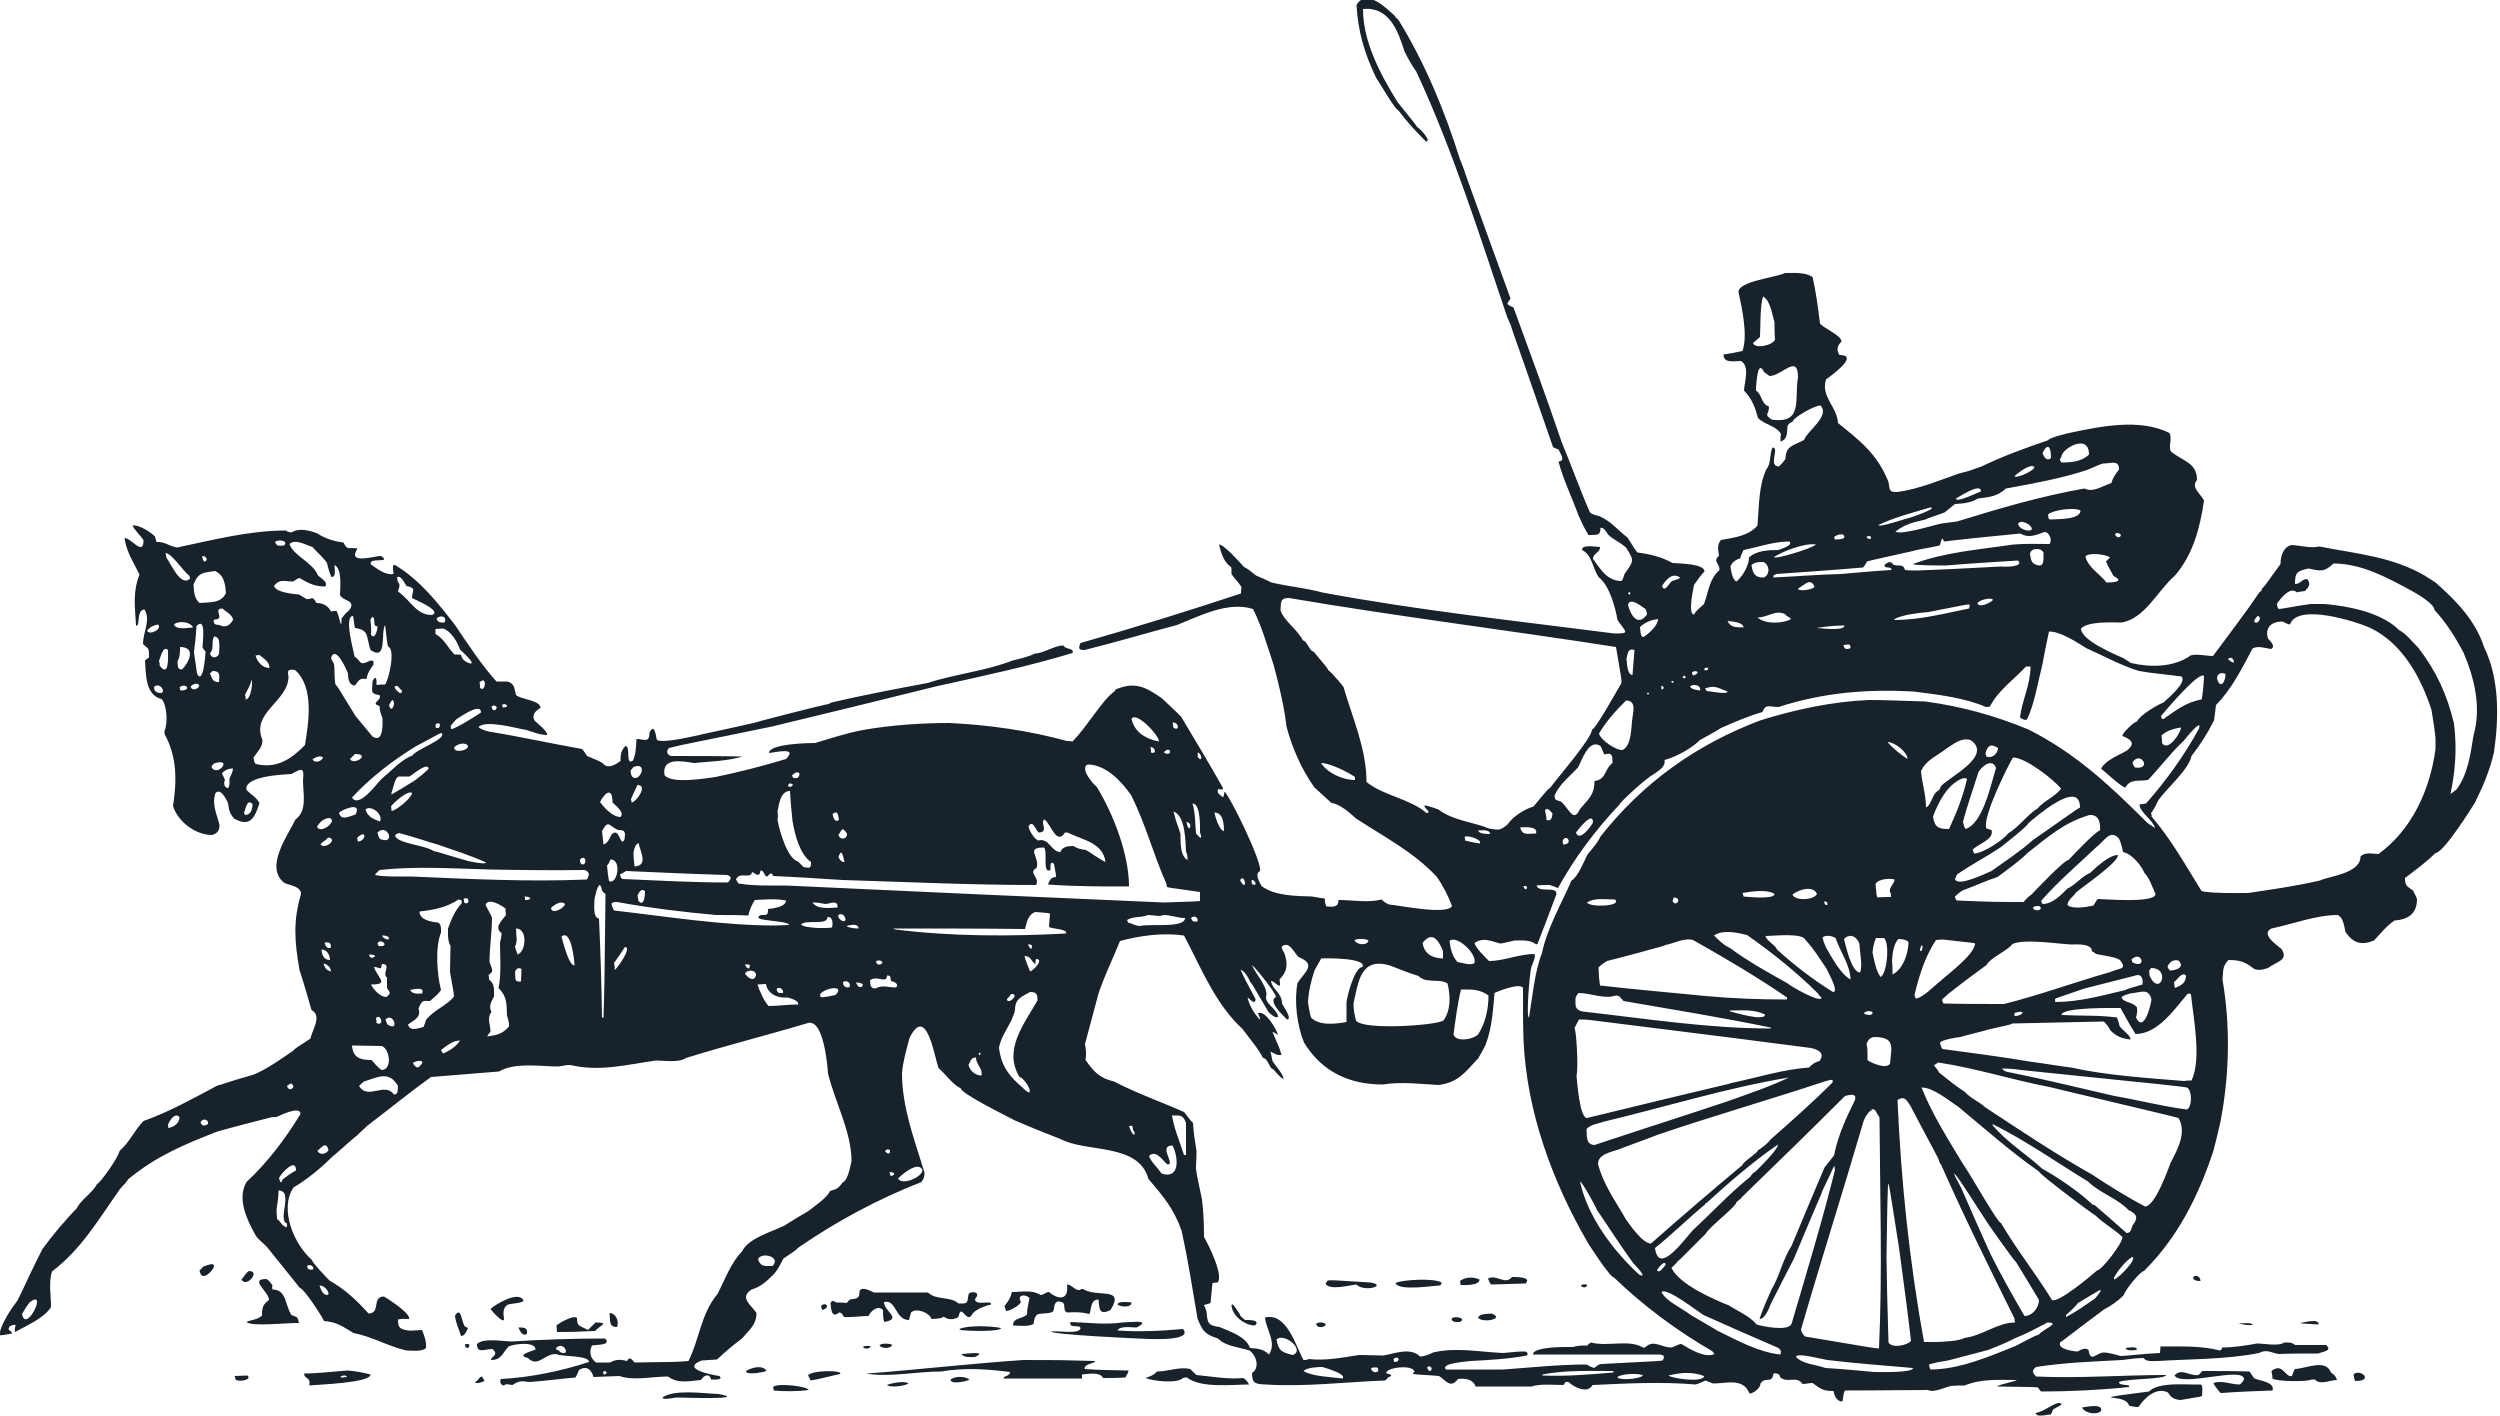 <?xml version="1.0" encoding="utf-8"?>
<!-- Generator: Adobe Illustrator 26.1.0, SVG Export Plug-In . SVG Version: 6.00 Build 0)  -->
<svg version="1.1" id="Layer_1" xmlns="http://www.w3.org/2000/svg" xmlns:xlink="http://www.w3.org/1999/xlink" x="0px" y="0px"
	 viewBox="0 0 500 283.1" style="enable-background:new 0 0 500 283.1;" xml:space="preserve">
<style type="text/css">
	.st0{fill-rule:evenodd;clip-rule:evenodd;fill:#17222A;}
</style>
<path class="st0" d="M470.7,274.9c1.3-1.3,4.2,1.3,0.4,1.3C470.9,276,470.9,276,470.7,274.9 M460.1,264.6c0.6-0.1,3.8-1,3.6,0.3
	C460.2,264.7,460.2,264.7,460.1,264.6z M455.4,120.7c0.6-0.8,2.6-3.6,4-2.2c0.1-0.1,0.1-0.1,1.6-0.3c0.7-0.7,1.3-1.5,0.4-2.4
	c-1,0-1.3,1-2.4,1c0-2.2,0.3-2.6,2.7-3.1c2.4,0.5,3.1,0.8,5-1c5.7,0,10.9,2.9,15.7,5.5c1.1,0.6,4.5,2.6,4.5,3.8
	c2.4,2.6,4.2,5.5,5.8,8.5c2.2,5.2,3.6,11,2,16.6c-0.6,3.7-1.1,7.7-3.4,10.8c-0.4,0.3-0.8,0.6-1.2,0.9c1-4.9,1.3-9.1,0.7-14.1
	c-1.4-5.8-3.5-10.4-7.1-15.1c-1.3-1.3-2.4-2.8-3.9-3.6c-3.5-3.5-10.1-4.8-14.9-5.2c-0.9,0-1.8,0-2.8,0c-3.6,0.5-5.7,1-6.3,1
	C455.5,121.6,455.5,121.6,455.4,120.7z M454.3,274.2c2.3-1.8,2.7,1.4,4.1,1c0.1-0.4,0.3-0.9,0.6-1.4c2.3-0.1,6.1-2.1,7.2,0.7
	c0.8,0.6,0.9,0.7,1.2,1.5c-1.4,0-3.4,1.1-4.4-0.1c-0.2,0-0.4,0-0.7,0c-0.8,0.5-7.2,0.4-7.8-0.2C454.5,275.3,454.4,274.8,454.3,274.2
	z M450.8,124.2c0.2-0.4,0.4-0.7,0.7-1C452.7,123.4,451.3,125.3,450.8,124.2z M447.7,264.7c0.6,0,2.8-0.3,2.8,0.3
	C449.6,265.1,448.6,264.9,447.7,264.7z M445.6,131.8c0.6-0.6,1.2,0,1.2,0.7C446.4,132.5,445.8,132.1,445.6,131.8z M443.4,135.7
	c0-1,0.9-1.3,1.7-0.9C445.1,136.5,444,137.9,443.4,135.7z M438.6,255.6c0.4-0.9,1.5-0.3,1.5,0.6
	C439.5,256.2,438.9,256.2,438.6,255.6z M434.9,275.1c1.4-1.6,3,0.2,4.8-0.1c0.2-0.2,0.5-0.5,0.8-0.8c3.1,0,6.3,0,9.4,0.1
	c0.2,0.2,0.5,0.9,1,1.4c0.8,0.4,4.2,0.7,3.6,2.4c-9,0.3-9.4,0.5-10.4,0.5c-0.3-0.4-1.4-1.6-1.4-2c1.7-0.6,3.4,0.3,5.3,0.3
	c0.3-0.3,0.6-0.6,0.8-1C448.9,273.1,436.4,277.5,434.9,275.1z M434.8,196.4c0.6-0.3,1.6-2.2,2.4-1.3c0,1.5-1,2-2.2,2.5
	C434.9,197.3,434.9,197.3,434.8,196.4z M433.5,193.3c0.5-1,1.1-1.4,2.2-1.2c1.4,1.4-0.6,2-1.7,2
	C433.7,193.8,433.7,193.8,433.5,193.3z M432.3,147.1c1-1,2.6-1.4,3.9-1.6c0,1-2.6,5-3.8,3.1C432.4,148.1,432.4,147.7,432.3,147.1z
	 M432.2,143.2c0.6-0.7,7.6-9.1,8.6-8c0,0.9-0.3,4.4-0.5,4.7c-3,0.5-5.2,2.2-7.6,3.9C432.2,143.8,432.4,143.7,432.2,143.2z
	 M430.2,162.6c0.6-0.6,1.1-1.9,1.5-2.6c1.7-2.4,6-6,6.6-8.8c1.7-2.2,3.2-4.5,4.5-7.1c0.1-0.8,0.2-1.2,0.4-3.1
	c3.1-3.1,5.3-7.5,7.3-11.3c1.1-0.6,2.4-0.1,3.7,0.1c1-0.5-0.1-1.5-0.6-2.1c-0.7-2.3,0.8-3.4,2.9-3.4c1,0.5,1,0.5,1.5,0.6
	c1.4-4.3,13-0.7,16.1,0.7c6.4,3.1,10.1,9.9,12.2,16.4c0.3,1.8,0.6,3.7,0.8,5.6c0,0.7,0,1.5,0,2.2c-1.1,8.3-4.8,16.2-11.4,21
	c-1.1,0-2.6-0.5-3.6,0.5c0,3.4-6.2,3.9-8.1,4.8c-4.7,1.1-9.7,1.8-14.4,2.5c-3,0-6.1,0.1-9-0.3c-0.1,0-0.1-0.1-0.3-0.1
	c-3.1-5-6.1-10.4-10-14.9C430.4,163.1,430.3,162.9,430.2,162.6z M429.8,194.2c0.1-0.1,0.3-0.4,0.4-0.6c4.1,0,1.7,6-0.3,1.5
	C429.9,194.8,429.9,194.5,429.8,194.2z M426.5,152.5c1.5-2.5,4.1,1.5,0.5,1C426.7,153.2,426.6,152.9,426.5,152.5z M426.3,191.9
	c2-2,3.2,2,0.2,0.6C426.4,192.3,426.4,192.1,426.3,191.9z M425.1,269.6c0.2,0,2.6-0.5,2.2,0.4C426.6,270,425.4,270.3,425.1,269.6z
	 M424.3,199.4c0.7-0.4,0.7-0.4,1.7-0.7c2.2-0.2,3.7-1.2,4.3,1.2c-0.1,0.9-1.5,6.9-3.1,3.6c0.2-0.7,0.3-1.3,0.2-2
	C426.6,200.3,424.6,200.6,424.3,199.4z M423,106.9c0.1-0.1,0.1-0.1,0.2-0.3C425.1,106.6,423.7,108.3,423,106.9z M422.8,255.5
	c0.8-1.4,2.2-3.2,3.6-4.1c1.3,0-2.5,4.2-3.6,4.5C422.8,255.9,422.8,255.7,422.8,255.5z M422.2,279.4c1.4-0.3,1.4-0.3,7.6-1.1
	c2-2,7.5-1.3,10.3-1.4c0.6,0,0.3,2,0.3,2.3c-0.1,0.1-0.1,0.1-4.3,0.8c-1.3-0.1-1.9-0.5-2.5-1.5c-2.4-1.2-4.8,1.2-5.9,2.9
	c-0.6,0-1.4-0.1-1.9-0.3c-0.4-1.3-2.2-1.4-3.6-1.6C422.2,279.6,422.2,279.5,422.2,279.4z M417.1,111.3c0.6-0.9,4.3-0.4,4.9,0.2
	c-0.2,0.2-0.5,0.5-0.8,0.8c0.4,1,1,1.9,1.5,2.9c2.4,1.2-0.3,1.3-1.4,1.3C420.1,114.9,417.5,113.4,417.1,111.3z M416.4,281.5
	c0.4,0,4.3-1,3.8,0.7C419.3,283.1,416.9,282.6,416.4,281.5z M413.2,263c0.6-0.5,2-1.8,2.4-2.4c4-2.4,4-2.4,4.4-2.6
	c0.6-0.1-1,1.7-1,1.7c-1.9,1.3-3.8,2.7-5.8,3.7C413.2,263.3,413.2,263.1,413.2,263z M412,91.8c0.1-0.1,0.2-0.3,0.3-0.5
	c0-1.5,5.5-4.8,5.5-0.4c-1.4,1.4-3.5,1.6-5.5,1.6C412.1,92.3,412,92.1,412,91.8z M411,199.8c0.3-0.2,0.3-0.2,5.9-2.1
	c3.5-0.9,7.1-1.8,10.6-2.7c1,0,1.1,1.1,1,1.9c-3.1,0.9-3.1,0.9-3.4,1.1c-4.7,1.1-9.2,2.4-14.1,2.4C411.1,200.2,411,200,411,199.8z
	 M409.6,102.9c0.9-0.9,5.3-1.5,6.5-0.8c0,1.9-4.8,1.7-6.2,1.8C409.7,103.7,409.7,103.7,409.6,102.9z M408.5,90.6
	c1.2-2.4,1.7-0.9,1.7,1C409.4,92.4,408.7,91.3,408.5,90.6z M408.2,180.2c3.3-3.8,7.4-7.3,11.1-10.8c1.7-1.3,2.7-3.6,4.5-1.7
	c0.4,0.9,0.6,1.7,0.8,2.7c1.8,0.4,3.6,2.6,4.3,4.2c1,1,1.6,2.9,2.2,4.2c0,1.9-10.3,1-11.5,1c-0.2,0.1-0.2,0.1-0.9,1.3
	c-1.2,0.3-4.3,0.8-5.2-0.1c0-1,1.2-1.7,1.7-2.5c1.2-1.1,8.4-5.9,8.4-7.5c-1.8,0-4.3,2.4-5.6,3.6c-1.6,0.6-2.9,2.4-4.5,3.1
	c-1.3,1.3-3,3.1-5,3.1C408.4,180.6,408.3,180.4,408.2,180.2z M407.1,282.6c1.7-0.3,2.9-1.5,4.5-2c1.9,0-0.6,1-1,1.3
	c-0.3,0.8-0.3,0.8-0.4,1C409.1,282.9,407.5,283.6,407.1,282.6z M406.6,181.5c0.3-0.3,0.8-0.3,1.2-0.3
	C409,181.9,406.9,182.6,406.6,181.5z M406,110.9c0-1.3,2.1-1.5,2.7-0.4c0,1.7,0.2,3.4-2,2.2C406.1,112.1,406.2,111.6,406,110.9z
	 M403.6,104.8c0.4-0.8,1.4-0.3,2,0C408,106.6,404.1,106.5,403.6,104.8z M402.9,202.6c2.4-0.8,1.8,0.6,0,0.6
	C402.9,203,402.9,202.8,402.9,202.6z M402.9,95.2c0.7-0.6,3.2-2.6,4-1.8C406.6,94.4,402.9,95.8,402.9,95.2z M400.4,213.7
	c1.2,0,2.6,0.1,3.8,0.3c31.3,3.2,31.3,3.2,33.2,3.5c1,0.5,1.1,3.8,0,4.4c-4.9-0.6-9.7-1.9-14.5-2.7c-6.9-1.6-13.9-3.3-20.8-4.7
	C401.3,214.4,400.7,214.2,400.4,213.7z M398.4,224.9c0.1,0,0.3,0,0.5,0.1c6.5,3.3,12.8,7.7,18.7,11.3c2.2,2.2,5.9,3.4,8.1,5.7
	c1.9,0.9,1.9,1.7,0.8,3.1c-0.3,0.8-0.3,1.5-1.2,1.5c-2.1-1.9-4.3-3.8-6.4-5.6c-0.1,0-0.2,0-0.4-0.1c-2.9-2.7-6.6-5.2-10.1-7.2
	C405.1,230.7,401.3,228.4,398.4,224.9z M397.1,150.6c0.5-1.6,1.1-1.9,2.5-1c0,1-1.1,2.2-2.3,1.7
	C397.2,151.1,397.2,151.1,397.1,150.6z M395.5,120.7c0-0.6,2.8-1.4,3.1-0.7C398,120.6,395.9,121.6,395.5,120.7z M394.5,170
	c0.9-1.2,4.4-2,3.8-4c-0.4-0.1-0.7-0.2-1-0.3c-1-2,4.4-12.8,5.3-14.2c2.5,0,8,4.3,9.6,6.2c-0.9,1.5-3.5,2.5-4.7,4
	c-2,1.2-3.7,3.7-5.9,5c-0.8,1.2-5,4-6.8,4C394.7,170.4,394.7,170.2,394.5,170z M392.6,164.4c0.8-3.2,2.1-6.8,3.1-10
	c0.6-1.1,2.8-2.9,3.5-0.8c-1,3.2-2.6,11.1-6.1,12.2C392.8,165.3,392.8,165.3,392.6,164.4z M391.2,99.7c0.6-0.3,5-3.3,5-1.4
	C395.9,98.3,391.2,100.7,391.2,99.7z M391,179.3c0.4-0.4,1-0.9,1.5-1.2c2.2-0.8,4.8-2,7-2.7c2-1.5,4.3-3.1,6-4.8
	c4.2-3.3,7.3-6.1,12.4-7.6c1.9-0.1,2.2,1.5,2.1,3.1c-0.8,0-6.3,5.9-6.3,5.9c-0.9,0-6.9,6.4-7.4,6.9c-0.8,0.6-0.8,0.6-1.6,1.5
	c-5.9,0-5.9,0-13.3-0.3C391.2,180,391,179.6,391,179.3z M391,175.8c0.1-0.3,0.3-0.6,0.4-0.9c2.7-1.9,6-3.6,8.8-5.5
	c0.6-0.5,5.5-4.3,5.5-4.8c1-0.8,10.3-9.1,10.3-3.1c-0.9,0.5-1.2,0.8-9.4,6.5c-2.6,2.3-5.5,4.2-8.3,6.2
	C397.3,174.6,391.5,177.5,391,175.8z M390.8,234.7c0.5,0,5.4,8,6.2,9.1c0.1,0.3,5.9,8.5,6.2,8.6c1.5,2.4,3.1,5.1,4.6,7.6
	c0,1.5-1.3,3.2-2.9,3.2c-2.4-4.1-4.7-8.2-6.8-12.4c-0.1-0.3-0.4-0.7-5.9-13.3C391.2,235.7,391.2,235.7,390.8,234.7z M388.4,200
	c0.2-0.4,0.8-0.7,1.1-1.1c2.5-2,5.2-4,7.8-5.9c0.8-1.5,4-2.7,5.2-4.2c2.3-1.1,9.3,0,11.8,0.1c0.9,0,4.1-0.3,4.1,1.4
	c0.2,0,0.2,0,0.8,0.5c1.3,0.3,3.7,0.5,4.8,1.2c1.5,2,0,1.5-1.9,2.4c-7.1,2-14.1,4.6-21.3,6.4c-4,0-8,0-12.1-0.1
	C388.5,200.3,388.5,200.3,388.4,200z M388,208.5c0.6-0.6,3.2-1,4.1-1.1c0.1-0.1,5.5-1.4,5.6-1.5c4.5-1,4.5-1,4.7-1.2
	c6.1-0.1,12.2-0.3,18.3-0.4c0.2,0,1.3,1.4,1.3,1.7c1.3,1.3,2.3,1.7,4.1,1.9c0-0.9-1.5-1.7-2.2-2.7c-0.1-0.6-0.3-1.1-0.5-1.7
	c-3.6-0.5-7.4-0.3-11.1-0.5c0-1.6,10.6-1.4,11.8-1.4c2,3.6,2,3.6,3,5.2c4.5,0,7.8-5,10.4-8c0.4,0,0.3-0.3,0.7,0.1
	c0.4,4.3,2.2,12.9,0.1,17.2c-0.5,0-1,0-1.5,0.1c-7.3-0.6-15.4-1.1-22.6-2.7c-1.2-0.1-6.6-1-7.7-1.1c-5.9-1-12-1.8-18-2.6
	C388.2,209.4,388.1,209,388,208.5z M386.8,213c0.3-0.1,0.6-0.3,0.8-0.5c7.5,1.1,14.9,3.5,22.3,4.9c0.2,0.1,25,5.9,25.8,6.2
	c1.7,2.9-0.2,6.3-1.6,9c-0.5,1.3-3.1,8.7-5.1,8.7c-3.6-1.9-7.3-4.2-10.6-6.4c-7.3-4.1-14.3-8.8-21.3-13.4c-1-1-3.1-1.9-4.1-3.1
	c-1.9-1.2-3.4-2.5-5.2-3.9C387.5,213.8,387.1,213.6,386.8,213z M386.6,163.3c1.1-2.9,2.8-6.3,5.8-7.6c0.8-0.1,0.8-0.1,1,0.1
	c-0.8,3.5-2.1,6.8-3.6,10C387.9,165.8,386.9,165.6,386.6,163.3z M385.8,272.9c1.2-0.4,2.5-0.6,3.8-0.8c2.7-0.7,5.3-1.4,8-2.1
	c1.8-0.7,3.8-1.5,5.5-2.4c2.1-0.8,4.5-2.1,6.4-3.1c2.9,0-1.2,1.5-1.7,2.4c-1.1,0.4-1.1,0.4-4.7,2.3c-5.2,2.1-11.3,4.7-17,4.7
	C385.9,273.5,385.9,273.5,385.8,272.9z M384.3,217.5c2.4,0,5.4,2.6,7.3,3.8c5.2,4.3,10.6,9.1,16.2,13c0,0.5,10.4,8.3,11.3,8.8
	c1.5,1.5,3.8,2.8,5.4,4.3c0,1.3-4.2,6.7-5.1,6.7c-1.1,1-7.8,6.6-9,5.9c-3.2-5.2-7.1-10.1-10.2-15.4c-0.7,0-6.2-9.9-7.6-11.8
	C389.7,228,386.4,222.8,384.3,217.5z M384.2,154.2c1.2-2.4,3.1-2.9,5.1-4.5c1.6-1,2.9-2.2,4.8-1.7c4.5,3.1-3.9,7.2-5.9,9.2
	c-0.2,0.6-0.2,0.6-0.5,0.9c-1.3,0.6-1.3,2.8-2.5,3.4C385.2,159,384.4,156.6,384.2,154.2z M384,189.9c0.3-1.5,0.8-0.7,0.3,0.3
	C384,190.2,384,190.1,384,189.9z M382.9,199c0.9-3.8,2.1-7.7,4.3-11c0.4,0,0.8-0.1,1.3-0.1c6.4,0.7,6.4,0.7,6.5,0.8
	c0,2.2-5.9,6.5-6.9,7.5c-1,0.7-3.6,3.5-5,3.5C383.1,199.5,383,199.3,382.9,199z M379.5,220c1.4-0.9,1.8,0,2.6,1.2
	c3.5,6.7,3.7,6.9,5.6,10.6c0.1,0.4,0.2,0.8,0.5,1.1c4.6,10.4,9.7,20.7,14.7,30.8c0,0.2,0,0.5,0.1,0.8c-3.5,0-6.6,2.7-10.2,3.1
	c-0.6,0.6-4.8,0.8-5.5,0.8c-0.8,0-1.7,0-2.5,0C381.9,252.4,380.2,236.3,379.5,220z M379.1,106.3c2-1.5,3.4-1.8,6-2.4
	c0.1-0.1,0.1-0.1,3.8-1.4c0.7-0.6,1.4-1.1,2.1-1.7c1.6-0.1,3.1-0.2,4.6-1.1c2.4-0.3,3.8-0.4,5.6-2c5.5-1,11-2,16.2-3.7
	c2.2-0.9,2.7-1.2,3.2-1.3c1.7,0,3.2-0.8,3.2,1.2c-0.6,0.8-1.3,1.7-1.5,2.7c-1.7,0.5-3.6,2-5.4,1.1c-8.6,1.5-17.1,4-25.5,6.6
	c-1,0.1-2.1,0.3-3.1,0.4C388.3,104.6,379.9,107.2,379.1,106.3z M378.9,123.8c1.8-0.9,4.7-1.2,6.8-1.4c7.6-1.5,7.6-1.5,8.1-1.5
	c0.3,0,0,0.8,0,0.8c-4.9,1-9.9,2.3-14.9,2.3C378.9,123.9,378.9,123.9,378.9,123.8z M378.4,192.1c0.1-1.3,0.3-3.4,1.3-4.3
	c0.6,0,1.5,0.1,2,0.6c0,2.2-1.1,5.5-3.2,6.5C378.5,193.9,378.5,193,378.4,192.1z M377.5,148.4c1.4,0,4,2,4,3.4
	C380.1,150.9,378.5,149.6,377.5,148.4z M377.3,251.4c0.1-4.8,0.1-9.7,0.3-14.5c0,0,0.1-0.1,0.1-0.1c0.2,0.6,0.2,0.6,2.1,12.7
	c1.5,11.3,1.6,11.8,2.4,18.7c-0.8,0.9-3.8,1.5-4.5,0.3C377.4,258.2,377.4,258.2,377.3,251.4z M375.7,105c3.3-1.6,6.7-2.4,10.3-3.5
	c1.9,0-3.7,2-3.9,2C381.2,103.7,375.7,105.6,375.7,105z M375.1,176.8c0.5-1,2.8-1.2,3.8-0.9c0,1-1.5,1.7-0.7,2.9c0,0.2,0,0.4,0,0.6
	c-0.9,0-1.8,0-2.7,0.1C375.3,179.1,375.3,179.1,375.1,176.8z M374.5,190.5c0.1-1,0.3-2,0.7-2.9c0.5,0,1,0,1.6,0
	c1.2,1,0.6,7.2-0.7,7.8C375.1,193.9,374.9,192.3,374.5,190.5z M373.3,208.8c0.4-0.9,0.6-1.2,1.5-1.4c4.3,0,3.5,2,3.2,5.3
	c-0.6,1.3-4-0.2-4.5-0.7C373.5,209.7,373.5,209.7,373.3,208.8z M373.3,107.4c0.3-0.2,0.3-0.2,0.7-0.2
	C374.7,107.9,373.6,108,373.3,107.4z M372.8,202.6c0.8-0.8,2.5-0.2,1.3,0.4C373.4,202.9,373,203,372.8,202.6z M368.8,187.8
	c1.4-1.4,2.7-0.2,3.1,1c0,1.4,0.7,4.5,0.1,5.7C370.3,194.5,369.1,189,368.8,187.8z M368.7,129c0.8,0,1.4-0.5,1.4,0.6
	C369.3,130,368.8,129.8,368.7,129z M366.8,107.4c0.7-0.4,0.9-0.6,1.8-0.5c1,1-1,1-1.7,1C367,107.8,366.9,107.6,366.8,107.4z
	 M364.8,180.3c0.6,0,0.7,0.1,0.7,0.7C364.9,181,365,180.9,364.8,180.3z M364.5,187.5c0.6-0.6,2-0.3,2.6,0.1c0.9,2.6,3,5.6,3,8.3
	c-2-1.1-3.8-4.5-4.9-6.4C364.7,188.3,364.7,188.3,364.5,187.5z M363.3,125.6c1.8-0.3,3.7-0.5,5.6-0.5
	C368.9,126.3,364.1,125.6,363.3,125.6z M360.2,265.9c4-13.8,8.4-27.6,12.4-41.3c0.1-0.6,1.1-2.5,1.7-2.5c0-0.5,0.4-0.2,0.7-0.1
	c0.3,0.5,0.6,1,0.9,1.5c0.1,15.4,0.6,30.8-0.1,46.2c-1.2-0.1-1.2-0.1-14.8-2.4C360.5,266.8,360.3,266.4,360.2,265.9z M359.6,117.7
	c1.3-0.6,2.4-2.3,3.3-0.4C362.9,117.9,359.6,118.4,359.6,117.7z M359.2,271.4c0-1,5.4,0.5,6.3,0.6c5.7,0.7,11.5,1.1,17.1,1.6
	c0,1-6.7,0.8-7.7,0.8c-3.2-0.3-6.5-0.6-9.8-0.8C363.2,272.9,360.7,272.9,359.2,271.4z M358.5,178.9c1.3-1,4.1-1.9,4.9-0.1
	C362.7,180.1,358.9,180.2,358.5,178.9z M354.8,111.4c1.7-1.1,6.2-2.9,8.4-2.5C362.4,109.7,354.8,112,354.8,111.4z M354.7,115.1
	c0.1-0.1,0.3-0.1,0.5-0.3c5.8-0.4,11.6-0.8,17.4-1.3c0.3-0.3,0.6-0.8,0.8-1.2c0.4-0.2,10.3-2.3,10.4-2.4c1.3-0.2,2.7-0.5,4.1-0.8
	c0.3-0.3,0.4-2.3,0.9-0.8c5-0.6,10.2-1.1,15.3-1.6c1.6,1,3.1,0.3,4.8-0.3c1,0,1.6,1.7,1,2.4c-2.4,0-4.8-0.1-7.2,0.1
	c-6.7,1-13.7,1.5-20.1,3.9c0,0.3,5.8,0.3,6.5,0.3c4.8-0.4,9.7-0.7,14.5-1c1.3,1.3-2.6,1.3-3.4,1.2c-5.6,0.3-11.2,0.6-16.8,0.8
	c-0.8,0-1.6,0-2.4-0.1c-0.4-1.4-1.3-0.6-2.4-1.1c-0.4-0.9-1.3-0.3-1.7,0.1c0,0.9,1.4,0.1,1.4,1c-3.4,0.2-6.7,0.5-10.1,0.8
	c-4.5,0.1-9.1,0.5-13.6,0.7C354.8,115.3,354.7,115.2,354.7,115.1z M353.1,187.2c1.5,0,7.5-0.7,8,0.8c1.7,1.8,2.9,3.8,4.3,5.9
	c0.2,0.6,2.5,4.5,1.2,4.5c-3.9-2.4-7.8-5.4-11.2-8.5C355,188.9,353.4,188.3,353.1,187.2z M351.5,123.5c2.1,0,3.7-1.7,5.6-0.6
	c0.1,0.4,1.2,0.6,1,1C356.4,124.7,353.1,124.9,351.5,123.5z M351.2,77.5c0.1-0.8,0.3-5.8,1.6-3.1c0.3,0.2,0.7,0.5,1.1,0.8
	c2.5,0,5.7-4.6,5.7,0.3c-0.8,4.1,1.2,9.4-5.3,8.4c-1.6-1.2-0.5-0.8-0.5-2.6c-1.6-0.5-1.3-2.3-2.6-3.2
	C351.2,77.9,351.2,77.7,351.2,77.5z M350.6,68.6c0.4-0.3,0.9-0.8,1.4-1.2c0.1-2,0-6.2,0.6-8.1c1.5,0.8,1.8,3.6,2.3,5.1
	c0,1.1,0,2.3,0.1,3.5C354.7,69,351,69.9,350.6,68.6z M350.3,113c0.8-0.6,1.3-0.6,2.4-0.6c1.2,0.6,1.4,2.4,0.1,3.1
	C351,115.6,350.5,114.6,350.3,113z M348.5,178.6c1.7-0.3,5-0.8,6.4,0.2c0,1.1-5.2,0.6-6.2,0.5C348.7,179.1,348.6,178.8,348.5,178.6z
	 M346.1,113.2c0.4-0.8,1.1-1.3,1.9-1.5c0.2-0.6,0.4-1.1,0.7-1.7c3-0.6,6-1.7,9.2-1.7c0.8,0.8-1.8,1.5-2.2,1.7c-2,0-4.4,0.1-5.9,1.5
	c0,1.6-1.3,3.8-2.5,4.8C346.5,116.1,346.1,113.8,346.1,113.2z M345.9,202.1c2.4,0,4.8-0.3,7.1,0.8c0,1.5-6.4-0.5-6.9-0.6
	C346,202.3,345.9,202.2,345.9,202.1z M345.5,124.2c0.8,0.1,3.2,0.2,3.2,1.3C347.2,125.4,346.2,125.6,345.5,124.2z M342.8,187.1
	c1.7-1.2,4.6-0.6,6.6-0.1c5,3.5,10,7.5,14.3,11.8c0.1,0.3,0.1,0.3,0.6,0.7c0,1.3-6.1-2.2-6.9-2.9c-3.8-2.1-7.9-4.4-11.4-7
	C344.8,189.1,343.6,187.9,342.8,187.1z M341,137.7c1.9-0.7,2.4-0.2,4.5,0.6c0,0.7-3.7-0.1-4.2-0.1C341.2,138,341.2,137.9,341,137.7z
	 M340.8,133.8c0.8-0.8,1.3,0.3,0.2,0.3C341,134.1,340.9,133.9,340.8,133.8z M338.4,134.5c0.7-0.7,2,0.1,0.2,0.6
	C338.5,134.9,338.4,134.7,338.4,134.5z M338,137.3c0.6-0.6,2.3-0.3,2,0.8C339.4,138,338.3,137.9,338,137.3z M336.5,135.4
	c0.1-0.1,0.3-0.2,0.4-0.3C337.5,135.6,336.7,135.9,336.5,135.4z M334.5,180.1c0.2-0.3,0.2-0.3,0.2-0.6
	C336.7,179.5,335,181.7,334.5,180.1z M334.3,253.6c0.1-0.2,0.7-0.6,1.3-1.4c0.4-0.2,5-5,5.5-5.4c0.7-1.4,6.2-5.5,6.2-6.4
	c0.8-0.6,0.8-0.6,1.1-1c6.9-6.7,13.9-13.5,20.6-20.2c0.8-0.2,2.4-0.7,2,0.8c-1.8,3.6-3.4,7.1-4.2,11.1c-0.6,0.8-1.3,1.6-1.9,2.4
	c-2.2,5.2-4.5,10.6-6.6,15.7c-1.7,2.5-2.4,6.1-4,8.7c-0.9,2-1.7,3.8-2.4,5.9c1.1,0,1.9-2.1,2.2-2.9c1.5-3,3.1-6.1,4.7-9.2
	c5.3-12.7,5.6-13.1,5.7-13.6c2-4.1,2-4.4,2.4-5c0,0.3,0,0.6,0.1,0.9c-2.6,10.4-5.7,20.6-8.7,30.8c-0.8,1.5-5.6,0.5-7,0.1
	c-1.2-1.6-3.8-2.7-5.5-3.8C342.6,259.8,335.9,256.9,334.3,253.6z M334.2,136.3c0.3,0,0.2-0.3,0.5,0
	C334.7,136.8,334.3,136.5,334.2,136.3z M333.7,275.1c2.4-0.6,4.7-0.8,7.1,0.1C340.8,276.6,334.3,275.7,333.7,275.1z M332.4,117.2
	c0.8-1.2,2-2.8,3.6-1.7c0,0.3-1.3,0.6-1.6,0.7C333.7,116.8,332.9,118.6,332.4,117.2z M332.3,258.4c1-1,7.4,4,8.4,4.6
	c4.9,2.2,10.1,4.5,15,6.6c0.4,0.4,0.6,0.5,0.4,1.3c-4.3-0.4-8.8-2.9-12.7-4.8c-0.4-0.3-1.9-1.1-5.4-3.2
	C336.5,261.7,333.1,260.2,332.3,258.4z M332.2,137.2c0.8,0,0.6,0.7,0.1,0.7C332.3,137.7,332.3,137.4,332.2,137.2z M331.4,254
	c0.1-0.2,1.7-2.3,1.7-1C332.8,253.3,331.8,254.9,331.4,254z M331,249.6c3.4-2.7,6.6-5.9,10-8.7c0-0.3,0.1-0.2,0.3-0.3
	c4.5-4.1,9.2-8.2,14.3-11.7c0,1.1-4.3,5.2-4.6,5.5c-0.4,0.1-0.8,0.7-1,1c-3.9,3.1-7.7,7.2-11.4,10.6
	C337,247.7,331.7,255.3,331,249.6z M329.4,138.8c0-0.3,0.2-0.3,0.4-0.2C329.8,138.8,329.7,139,329.4,138.8z M328,125.4
	c1.1-1,2.2-1.4,3.6-1.6c0,1.3-1.8,2.9-2.9,3.6C328,127.4,328.1,125.9,328,125.4z M325.6,121c0.4-1.7,2.7,0.3,3.5,0.8
	c0.2,0.4,0.2,0.4,0.3,1.1C327.5,125.5,326.1,122.9,325.6,121z M325.6,118.6c0.1-0.1,0.2-0.1,0.3-0.2
	C326.3,118.8,325.9,119.2,325.6,118.6z M325.3,131.7c0.3-1.2,0.3-2.1,1.6-1.7c-0.1,1.6-0.3,3.3-0.4,5
	C325.4,135,325.4,132.5,325.3,131.7z M323.5,275.4c0.8-0.7,4.5-0.8,5.1-0.3C327.8,275.9,323.5,276.1,323.5,275.4z M319.8,146.7
	c1.5-2.5,3.3-4.5,5.4-6.6c2,0,1.5,2,1.3,3.4c-0.3,1.8-0.1,5.6-2,6.5C323.2,150.1,320.1,148,319.8,146.7z M319.7,193.5
	c0.6-0.6,0.9-0.8,1.7-1.3c3.7-0.9,7.1-1.9,7.6-2c0.1-0.1,4-1,4.1-1.2c1.6-0.3,3.8-1.5,5.5-1c6.4,3.6,13,7.5,18.8,11.5
	c0,0.1,0,0.3,0,0.4c-5.4,0-10.9-0.2-16.3-0.7c-7-0.7-14.1-1.3-21.1-2.1C319.8,195.7,319.8,195.7,319.7,193.5z M319.6,232.8
	c0-2,2.7-2.4,4.1-2.9c0.1-0.1,7.6-2.8,7.7-2.9c11.1-3.8,22.7-7.1,33.8-10.8c0.6-0.1,1.6-0.6,1.3,0.3c-4,4-8.3,7.8-12.5,11.5
	c0,0.3-2.1,2-2.4,2c0,0.6-3.1,2.4-3.1,3c-6,5-12.3,10.4-18.3,15.7c-1.7,0-4.2-3.7-5-4.8C323.1,240.2,320.7,237,319.6,232.8z
	 M317.4,180.5c1.5-1,3.6-0.6,5.6-0.6C324.5,181.3,317.9,181.5,317.4,180.5z M317.3,225.8c1-1,2.2-1,3.6-1.5
	c12.1-2.9,24.7-6.8,36.9-8.8c-4,1.9-8.5,3.4-12.7,4.9c-8.7,2.9-17.5,5.7-26.2,8.6C317.1,228.9,317.4,227.2,317.3,225.8z
	 M316.2,257.1c0.3-0.3,1-0.3,1.2-0.1C317.4,257.7,316.3,257.5,316.2,257.1z M316,236.3c0.4,0,3.1,4.9,3.4,5.7
	c2.4,3.5,4.8,7.3,7.3,10.7c0.3,0.3,3.1,3.2,1.1,2.2C322.6,250.1,317.5,243.3,316,236.3z M315.2,166.5c0.3-0.4,3.4-4.5,3.4-2
	C318,165.6,315.8,168.4,315.2,166.5z M315.1,199.6c0.1-0.3,0.3-0.7,0.6-1c2.5,0,5,1.3,7.5,0.5c0.8,0,1,0.6,1.5,1.1
	c9.8,1.7,19.7,3.3,29.4,5.3c0,0.1,0.1,0.1,0.1,0.2c-12.6,0-25.2-2-37.7-3.4C314.9,201.9,315.1,201.2,315.1,199.6z M314.9,205.6
	c0.3-0.6,0.6-1.1,0.9-1.7c0.7,0,1.4,0,2.2,0.1c30.4,3.8,30.4,3.8,44.2,5.6c1.3,0.3,2.9,0.9,1.7,2.6c-1,0.3-1.4,0.6-2.1,1.3
	c-5.3,0.4-10.3,2-15.5,3.1c-0.8,0.3-3.1,0.7-28.9,7c-1.5,0-2-7.6-2.1-8.5C315.7,213.8,315.3,206.3,314.9,205.6z M312.5,168.3
	c0.6-1.9,2.4,0.6,0.1,0.6C312.6,168.7,312.6,168.5,312.5,168.3z M310.9,159.2c0.7-2.1,3.4-4.3,4.7-5.7c0.7-1.2,2.1-5.9,4.5-4.3
	c0.3,0.5,0.5,1.3,0.8,1.7c1.6-0.5,1.6,0.3,1.6,1.7c-1.7,1.3-1.2,3.3-3.6,3.6c0,2.7-1.1,3.5-2.9,5.6c-1.3,2.9-2.2-0.1-3.8-1.5
	C311.1,160,311,160,310.9,159.2z M309,162c0.6-0.6,1.1,0.3,1.5,0.7c-0.1,0.8-0.2,1.6-1.2,1.3C309.3,163.4,309.1,162.7,309,162z
	 M308.5,274.9c4.5-0.9,9.5-0.7,14.1-0.7c0.1,0.1,0.1,0.1,0.1,0.3c-4.8,0.4-9.5,0.8-14.3,0.6C308.5,275.2,308.5,275.1,308.5,274.9z
	 M304.7,177.2c0.2,0,0.4,0,0.7,0.1C305.4,178.2,304.8,177.9,304.7,177.2z M304,165.5c0.8-0.1,3.7-0.3,3.2,1.2
	C305.4,166.7,304.6,167.2,304,165.5z M297.6,255.7c1.8-0.9,3.4,1.4,4.8-0.3c0.3,0,4.2-0.1,2.7,1.3c-2.2,0.1-4.5,0.1-6.8,0.2
	C298,256.9,297.7,255.9,297.6,255.7z M295.6,263.5c0.4-0.8,1.9-0.7,2.7-0.8C301.2,263.8,296.3,264.7,295.6,263.5z M295.6,166.1
	c0.6,0,2.4-0.3,2.4,0.7C297.2,166.8,295.9,166.8,295.6,166.1z M294.9,188.6c1.8-1.2,3.2-0.4,5.1,0.1c0.5,0,0.6-0.1,2.9-0.6
	c1.3,0,3.3-0.2,4.3,0.8c0.1,0,0.1-0.1,0.3-0.1c1.3-3.3,2.5-6.6,3.8-10c0-1.7-3.5-0.1-4-1.7c1.2-0.1,1.2-0.1,2.6-0.1
	c0.8,0.2,1.3,0.5,1.7,0.6c3.4-6.2,7.6-11.7,12.3-16.7c0-0.4,5.5-5.4,6.6-5.9c1.1-0.8,2.7-1.6,2.4-3c2.3-0.6,5.4-2.3,7.1-4
	c1.4-0.8,2.8-1.5,4.2-2.4c2.7-1.2,5.5-2.4,8.3-3.2c0.6-1.7,1.4-1,3.2-1c9-2.9,17.6-3.6,27-3.1c4.7,0.6,10.1,1.2,14.5,3.1
	c0.2,0,0.5,0,0.8-0.1c1.5-3.1,4.9-5.5,7.2-8c0.3,0,0.6,0,0.9,0c0,3.7-1.7,6.7-2.1,10.2c0.5,0.3,0.8,0.6,1.4,0.4
	c1.5-3.1,2.2-7.6,3.1-11.1c0.4-2.2,0.8-4.3,1.3-6.5c2.4,0,5.6,2.2,7.6,3.4c3.4,1.5,6.8,3.4,10.4,4.5c2.8,0.5,5.7,0.7,8.5,1.1
	c1.2,1.2-3,4.6-3.6,5.2c-1.3,0.5-4.7,2.5-5.3,3.8c-0.5,0-3.1,2.4-2.9,2.9c1.7,0.7,2.7,1.4,0.9,2.9c-1.7,1-4.1,1.8-5.2,3.6
	c0.4,0.3,4.4,4,4.9,3.8c0.9-1.8,2.7-1.2,4.5-1.5c2.3-2.4,4.6-5.5,7.1-7.8c0.4-0.5,3.8-4.7,3.1-2.5c-2.8,5.2-6.7,10.6-10.6,15
	c-0.4,0.1-0.8,0.1-1.3,0.2c0,1.5,2.7,3.1,3.1,4.7c-0.5-0.3-1-0.7-1.5-1c-7.4-7.4-14.3-13.9-23.8-18.7c-6.8-2.8-13.3-4.6-20.6-5.6
	c-3.7-0.1-7.5-0.3-11.3-0.3c-7.3,0.3-14.8,1.9-21.8,4.1c-12.7,4.8-23.4,12.4-31.9,23.2c-0.6,1.3-1.7,2.5-2.6,3.6
	c-0.7,1.4-2,4.6-3.2,5.2c-2,4.6-4.9,9.6-5.9,14.5c-1.5,3.8-1.9,8.8-2.6,12.9c-0.6,0,0.1-8.3,0.4-9.8c0.1-0.6,1-2.2,0.7-2.9
	c-3.1,0-6.1,1.4-9.1,1.4C297,191.4,295.2,189.7,294.9,188.6z M292.9,167.4c0.5-0.5,3.8,0.6,3,1.3c-0.8-0.1-2.1-0.4-2.9-0.6
	C293.1,167.9,293,167.7,292.9,167.4z M292,256.2c1-0.8,2.6-0.9,3.9-0.3c0,1.3-3.1,1.1-3.8,1.1C292.1,256.8,292.1,256.5,292,256.2z
	 M290.7,206.9c0.4-2.9,0.8-6.2,1.5-9c2.2,0,3.7-0.1,5.5,1.2c0,2.6-0.6,5.6-2.1,7.8C294.6,207.9,291.2,208.5,290.7,206.9z
	 M290.3,263.8c0.2-0.7,3.2-0.3,1.7,0.6C291.4,264.4,290.4,264.5,290.3,263.8z M289.9,188.2c1.3-1.3,5.5,2.4,5,4.4
	c-0.8,0.6-2.6-0.1-3.4-0.2C290.4,191.2,290.1,189.7,289.9,188.2z M285.4,273.5c0.8-0.8,1.4,0.7,0.4,0.7
	C285.6,273.9,285.6,273.9,285.4,273.5z M284.5,188.6c1.9-2.4,3.1-0.8,4.1,1.6c0,0.5,0,1,0,1.5C286.4,191.6,284.9,190.8,284.5,188.6z
	 M279.1,256.6c1.4-0.7,7.9-1,9.2-0.1c0,0.3,0,0.3-0.3,0.6C286.8,257.1,279.7,258.3,279.1,256.6z M278.7,271.8
	c1.1-0.9,1.5,0.6,0.2,0.6C278.8,272.3,278.8,272.3,278.7,271.8z M274.2,273.7c0.3-0.3,0.8-0.2,1.2-0.2
	C276.3,274.4,274.6,275,274.2,273.7z M270.9,188c0.7-0.3,2.2-0.3,2.8,0.1C273.5,189.2,271.2,189,270.9,188z M270.7,200.7
	c1-4.6,1.5-9.3,7.3-7.6c2.4,0.9,2.9,1.2,5.7,2.1c1.6,1.6,4.1,0.4,5.8,1.5c0.6,2.4,0.7,5.3-0.8,7.4c-1.5,1-16.2,2-17.5,0
	C270.9,203,270.7,201.9,270.7,200.7z M265.1,256.7c0.1-0.1,0.3-0.3,0.4-0.6c0.8-0.1,0.8-0.1,8.6,0.4c3.5,0.6-1.3,2-2.8,0.4
	C270,257,265.8,258.2,265.1,256.7z M264.2,152.6c1.7,0,5.2,1.7,6.8,2.8c0,0.2,0,0.4,0,0.6C268.5,156,265.5,154.6,264.2,152.6z
	 M263.2,264.8c0.8-0.8,3.1,0.1,1.2,0.6C263.5,265.4,263.6,265.4,263.2,264.8z M261.6,200.5c0.1-2.2,0.6-4.3,1.3-6.4
	c1-1.9,1.3-2.2,1.3-2.4c1.4-0.1,9.2-0.1,8.3,1.7c-1.6,0-3.1,5.9-3.2,7.1c0,1.3,0,2.6,0,3.9c-2.2,0.4-5.5,0.8-7.1-0.9
	C261.9,202.6,261.8,201.5,261.6,200.5z M260.7,274.2c0.7-0.7,2.7-0.8,3.8-0.8c0.6,0.2,4.9,1.4,4,2.3
	C266.3,275.4,262.4,275.3,260.7,274.2z M256.1,122.1c0.1-1.7-0.1-2.5,1.7-2.5c21.7,3.7,43.6,6.4,65.4,9.8c1.1,6.4,1.1,6.4,1.1,7.2
	c-0.8,1.3-5.2,9.3-5.9,9.3c0,1.7-6.6,9.3-8.4,11.7c-0.4,0-2.9,3.3-3.3,3.7c-2,0.6-4.2,2.1-5.2,3.6c-1.6,1.3-1.7,1.1-3.7,0.8
	c-3.1-1.3-7.3-1.6-10.1-3.8c-0.8-0.3-1.7-0.6-2.5-0.8c-1.2,0,1.5,1.5,0.1,1.5c-3.4-2.9-8.5-3.4-12-6.2c0-6.6-2.8-12.8-4.6-19
	c0-0.1-2.7-3.3-3-3.3c-0.3-0.6-0.3-0.6-3-3.8c-0.8,0-1.3-2.2-2.1-2.2C259.4,125.8,256.9,124.3,256.1,122.1z M255.3,267.9
	c1.5-1.5,5.9,2.2,3.2,3.1C256.1,270.4,255.7,270,255.3,267.9z M250.3,176.3c0-1.1,1.7,1,0.2,0.6
	C250.4,176.7,250.3,176.5,250.3,176.3z M248,176c0.7-0.7,0.7-0.2,1,0.4C249,177.7,248.2,176.5,248,176z M246.3,261.2
	c0-1.3,1.6,1.7,1.7,1.7c0,0.4,0.6,0.7,1,1.1c0.6,0,3.2-0.1,2,1.1c-1.7,0-3.6-1.3-4.3-2.7C246.5,262.1,246.4,261.7,246.3,261.2z
	 M242.9,162.5c1.7,0,1.9,2.3,1.9,3.7C243.9,166.2,243,163.3,242.9,162.5z M239.5,150.6c0,0,0.1-0.1,0.1-0.1c1,0.5,0.8,2.2-0.1,0.8
	C239.6,151.1,239.6,150.9,239.5,150.6z M238.5,160.7c1.7,0,1.5,5.1,1.5,5.8c0.6,1.7-0.1,1-0.8,0.2
	C239,164.8,239.1,162.6,238.5,160.7z M238.2,183.6c0.6-0.6,1.5-0.2,1.3,0.7C238.5,184.3,238.6,184.4,238.2,183.6z M237.3,164.4
	c0.8,0,1,1.1,0.5,1.3C237.5,165.3,237.5,165.3,237.3,164.4z M234.7,162.3c2.4,0.8,2.4,6.1,2.5,8c0.3,0.8,0.3,0.8,0.3,1.7
	c-1.5-0.8-1.4-3.6-1.4-5.2C235.7,165.4,235.2,164.4,234.7,162.3z M234.5,144.5c1.5-0.1,1.3,2.1,0.1,0.9
	C234.7,145.1,234.6,144.9,234.5,144.5z M234.4,223.1c1.6,0,2.2-0.2,2.8,1.5c0,2.1,0,4.3,0,6.4c-0.1,0-0.3,0-0.4,0
	C236,228.5,234.8,225.7,234.4,223.1z M232.8,150.4c1.4-1.4,1.8,1,0.1,0.2C232.9,150.5,232.8,150.5,232.8,150.4z M230.1,149.4
	c0.9,0,1.4,1.5,0.1,1.1C230.2,150.1,230.2,149.8,230.1,149.4z M229.8,231.2c1.4-1.4,2.8,1,3.7,1.7c1.7,0-2-3.8,1-3.8
	c1.1,2,1.7,6.9-2.2,5.6C231.6,233.6,230.2,232.4,229.8,231.2z M229.1,275.6c0.9-0.3,1.7-0.6,2.3-1.3c2.2,0,4.5-1,6.6-0.5
	c0.4,0.3,0.8,0.8,1.3,1.2c3,0.3,6.3,0.9,9.4,0.6c0.6,0.5,0.8,0.7,1.1,1.3c-3.1,0-9.7,0.8-12.4-1.4c-0.3,0-0.6,0-0.8,0.1
	C235.4,276.8,230.5,276.2,229.1,275.6z M226.3,143.8c0.8-1.7,5.5,3.2,5.5,4.5C229.1,147.8,226.9,146.4,226.3,143.8z M225.8,225.2
	c0.9,0,0.6-0.3,0.8,0.8C227.4,226.8,226.7,227.9,225.8,225.2z M225.4,184c1.3-0.8,2.7-0.4,4.2-1c1.1,0,2.2,0.4,3.1,0
	c1.5,0,2.8,0.6,4.3,0.6c0,2.1-7.2,1.1-9,1.6c-0.8,0-1.6-0.5-2.4-0.7C225.6,184.4,225.5,184.2,225.4,184z M223.5,260.9
	c0-0.7,2.2-0.5,2.8-0.4C226.3,261.6,224.1,261.4,223.5,260.9z M217,208.8c0.9-3.4,1.8-6.7,2.7-10.1c1.2-3.6,2.9-7,4.3-10.5
	c4-1.1,8.7-1.7,12.8-1.1c3.5,6.6,6.2,13.6,11.7,18.7c1.4,1.9,3.1,3.8,4.1,5.8c1,0,1.3,2.2,2,2.2c0.6,0.6,1.4,1.7,2.1,2
	c0-1-1.7-2.7-2.2-3.6c-0.1-0.6-0.3-1.3-0.4-1.9c0.8,0.4,1.2,0.8,2.2,0.7c-0.4-1.4-0.4-1.4-1.8-4.6c0.3,0,0.6,0.3,1.1,0.6
	c-0.3-1.1-2.4-4.9-4-4.4c0,0.4,0.6,1,0.3,1.3c-1.1-1.3-2-2.7-2.4-4.4c0.4,0.2,1.6,1.7,1.6,0.3c-2.2-4.1-2.2-4.1-3-5.9
	c1,0.5,1.5,1.5,2,2.6c0.2,0.1,0.2,0.1,3.6,5.9c0.3,0.3,1.3,1.3,1.9,1c0-1.6-3-2.7-2.3-4.5c0-1.9-2.2-4.1-2.9-5.9
	c0.5,0.3,4.8,5.6,4.8,6.4c-1.7,0.8,1.3,3.6,2.2,4.5c1.2,0-0.9-2.9-1-3.2c0-2.1-1.9-2.7-2.2-4.5c0.7,0,1.3,1.1,1.8,0.9
	c0-0.3,0-0.8-0.1-1.2c1.6-1.6,1.7-3.1,1-5.2c-0.4-0.7-0.4-0.7-0.6-1.3c1.5-1.5,2.6,1.3,3.4,2c3.7,1.5,1.3,2.9-0.2,5.2
	c-0.7,3.6-0.1,8.5,1.3,11.9c3.6,5.9,9.1,8.4,15.8,8.4c3.4-0.6,7.6-0.1,11.1,0.1c3.9-0.5,5.2-2.4,8-5.4c0.1-0.3,0.4-0.6,1.4-2.6
	c1.3-3.4,1.5-6.9,1.8-10.4c0.1-0.1,5.1-2.2,5.7-1c0,7.3,0,7.3,0.1,10.3c0.6,14.3,5.7,28.3,12.9,40.7c0.1,0.2,4.4,6.9,5.2,6.9
	c5.8,5.6,12.5,10.6,19.6,14.7c0.1,0.1,0.3,0.3,0.5,0.6c-1.9,0.9-5-1-6.6-2c-0.7,0-1.4,0.6-2.1,0.7c-1.9,0-3.5-1.7-5.2,0
	c-0.1,0-0.2,0-0.4,0c-2.9-1.7-7-0.1-10.4-1c-0.5,0.3-0.5,0.3-0.7,0.6c-1,0-2,0-2.9,0.3c-0.8,0-8-0.2-8,1.5c7.8,0,15.6,0,23.4,0
	c1.3,0.1,3.6-0.4,2.5,1.2c-0.5,0.1-0.5,0.1-12.2,0.7c-0.8,0.1-0.8,0.4-1.5,0.8c-0.5-0.2-1-0.4-1.5-0.7c-5.5,0-11.1,0.6-16.6,1
	c-3.8,0-7.6,0-11.5,0c-1.3-1.3,4.5-1.6,4.9-1.7c3.8-0.2,7.6-0.4,11.3-1.1c0.3-0.5,0-0.6-0.3-0.8c-1.4,0-1.4,0-4.5,0.3
	c-4.7-0.2-9.4-1.2-14-0.1c-0.8,0.4-1.7,0.8-2.6,0.8c-1.9-1.9-5-0.6-7.3-0.2c-1.6,0-3.2-0.1-4.9-0.1c-3.4,0.5-6.6,1.2-10.1,0.8
	c-0.2,0.2-0.6,0.2-1,0.2c-1.5-2.6-3.3-9.6-7.7-8.5c0.2,2.4,2.4,5,0.8,7.4c-1.1-1.1-2.3-1.2-3.8-1.3c-0.8-2.3-4-3.3-6.1-4.2
	c-2.4-0.3-2.4-0.9-2.6-3.1c-0.1-0.4-0.3-0.8-0.5-1.3c1.1-0.3,1.1-0.3,1.3-0.4c0.1-1.3,0.3-2.7,0.4-4c0.3,0,0.6-0.1,1-0.1
	c1.3-1.3-1.8-7.6-2.7-9.1c0-2.5-0.1-5-0.4-7.5c-1-4.7-1-4.7-1.2-6.2c0-1.3,0.1-1.7,0.1-3.5c-0.3-1.9-0.6-3.7-0.7-5.6
	c-0.7-0.7-1.2-1.5-1.8-2.2c-4.5-2-9.6-3.8-14-6.1c-2.9-0.7-3.9-1.8-5.7-4.3C217.3,211,217.2,209.9,217,208.8z M210.2,266.3
	c1.5-0.2,5.5,0.6,5.9-0.6c0-1-2.4,0.2-2-1.3c3.4,0.1,6.9,0.6,10.3,0.1c1.3,0,6.3-0.7,2.9,1c-0.8,0-3.4-0.4-3.8,0.6
	c4.4,0.3,8.7,0.1,13.1-0.3c2,2.4-6,2-6.7,2C226.8,267.7,210.2,266.9,210.2,266.3z M205.7,165.3c0.8-1.5,1.4,0.6,2,1.2
	c2.2,0,0.2-2.1,1.2-2.6c1.3,0.9,2.4,5.3,4.1,2.6c0.1,0,0.3,0,0.5,0c3,1.5,7.1,2,7.6,5.9c-1.3-0.6-2.7-1.7-3.9-2.4
	c-0.9-0.1-1.8-0.3-2.5-0.8c-1,0-2.3,0.1-2.6,1.2c-1.9,0-2.2-2.9-4.5-2.3C206.7,167.6,205.9,166.2,205.7,165.3z M205.6,188.9
	c0.4,0,0.4-0.1,0.8,0.2C206.4,190.4,205.8,189.4,205.6,188.9z M204.9,191.2c1.4,0,1.3,1.2,2.2,1.6c0-0.7,0-0.7,0.1-1
	c1.7,0-0.5,2.3-1.2,2.5C205.1,192,205.1,192,204.9,191.2z M201.4,199.8c0.3-0.3,0.6-0.6,0.8-1C204.2,198.7,201.4,201.2,201.4,199.8z
	 M200.9,261.2c0.8-1,1.2-1.6,1.5-2.8c2,0,4-0.5,5.7,0.6c0.7,0,1-0.6,1.7-0.6c1.9,1.6,4,1.7,3.6-1.5c1,0,1.6,1.3,2.6,1.1
	c0.2-0.2,0.2-0.2,0.6-0.2c2.7,1.8,8.5-0.6,5.5,4.2c-2.4,1.2-2.2-0.4-2.4-2.1c-1.6,0-1.4,1.8-1.8,2.9c-1.6-0.4-2.8-0.4-4.5-0.3
	c-1.2-0.6,0.4-2.2-1.9-2.2c-1,0.5-0.4,1.5-1,2.1c-2.4,0.8-3.4-0.6-3.8,2.4c-1.1,0.6-2.9,0.3-4.1,0.3c0-1.6,1.9-1.3,2.8-2.2
	c0-1.1,0.3-2.2,0.5-3.3c-0.9-0.9-2.6-0.6-1.7,0.8c-0.3,0.7-2.2,1.8-3,1.8C201.1,261.9,201,261.6,200.9,261.2z M199.8,209.6
	c0.4-2.7,2.6-4.8,3.2-7.6c0-2.3,1.3-2.6,3-3.6c1.3,0,1.5,0.4,1.5,1.7c-2.7,4.7-6.9,9.9-3.6,15.3c0.6,0,2.4,2.3,2,3.1
	c-0.6,0-1.6-1.3-2.1-1.6C201.4,214.7,200.2,212.8,199.8,209.6z M195.7,210.6c0.1,0,0.3,0,0.4-0.1
	C196.1,211.2,195.9,211.2,195.7,210.6z M193.7,213c0.4-0.8,0.5-1.5,1.5-1.5c0,1.4,1.4,2.2,1.1,3.6C195.1,215.1,194,214.2,193.7,213z
	 M192.3,270.8c0.8,0,5.4-0.7,2.7,0.6C194.2,271.4,192.8,271.6,192.3,270.8z M191.9,265.8c1.6-0.8,6.5-0.6,8.3-0.2
	c0,0.8-6.7,0.6-8.1,0.4C192,265.9,191.9,265.9,191.9,265.8z M190.1,275.9c1-0.7,2.8-0.7,3.8,0C193.9,276.1,190.1,277.1,190.1,275.9z
	 M179.6,235.7c0.8-0.8,4-3.6,4.9-1.7C184.5,235.4,180.4,237.2,179.6,235.7z M178.6,185.7c8.7,0,17.6,0,26.4,0.1
	c0.4-1.4,0.5-2.7,2-3.4c1,0.1,2,0.1,3,0.3c-0.1,0.9-0.1,1.8-0.2,2.7c0.7,0.4,3.8,0.4,3.4,1.3c-11.2,0.6-22.9,0.6-34.1-0.8
	C178.9,185.8,178.8,185.8,178.6,185.7z M177.9,234.4c0.8,0,1.5,0.5,0.3,0.8C178,235,178,235,177.9,234.4z M177.4,277
	c0.8-0.4,3.8-0.9,4.3-0.3C180.9,277.2,178,277.6,177.4,277z M177,230.2c0.3-0.3,0.7-0.5,1-0.1C178.1,231,177.4,230.8,177,230.2z
	 M175.9,269c0.7-0.4,1.7-0.3,2.5-0.1C178.4,269.8,176.1,269.8,175.9,269z M175.2,192.3c0.6-0.6,2,0.2,0.8,0.6
	C175.3,192.9,175.4,192.8,175.2,192.3z M174,196.1c1.2-1.2,3.4,0.8,3.4-1c0.9,0,0.6,0.4,0.8,1.1c0.6,0.1,1.7,0.6,1,1.3
	c-1.6,0-2.7-0.6-4.1,0.2C174,197.7,174.1,196.9,174,196.1z M173.5,274.7c10.4-0.8,20.8-2,31.2-2.7c7.3,0,7.3,0,14.3,0.2
	c0,0.6-2.1,0.4-2.1,1.6c3.1,0.2,3.1,0.2,8.8,0.3c0,0.5-0.5,1-0.6,1.4c-2,0.1-2,0.1-4.5,0.1c-0.6-1.3-3-0.8-4.2-0.7
	c0,0.3,0,0.6,0,0.8c-5.2,0-10.5,0-15.7,0c0-0.6,1.3-0.4,1.3-1.3c-4.8-0.6-9-0.9-13.8-0.1c-4.8,0-9.8,1.1-14.5,0.5
	C173.5,274.9,173.5,274.8,173.5,274.7z M172.6,269.4c0.3-0.3,1-0.2,1.5-0.2C174.1,269.8,172.9,269.9,172.6,269.4z M171.2,196.5
	c0.3,0,2,0.1,1.1,0.9C171.6,197.5,171.5,197.1,171.2,196.5z M169.3,185.2c0.7-0.2,2.4-0.6,2.4,0.5
	C171.2,185.7,169.7,185.6,169.3,185.2z M168.6,196.4c1.6-0.8,2,2,0.2,0.8C168.7,197,168.6,196.7,168.6,196.4z M167.7,171.4
	c0.7-2.2,1,0.4,1.2,1C168.3,172.5,167.9,171.9,167.7,171.4z M167.7,167c0.8-1.3,0.7-1.6,1.7-0.3C169.5,167.9,168,168.1,167.7,167z
	 M167.6,183.1c1.1-1.1,2.2,1.5,0.9,1.1C168,184,167.7,183.6,167.6,183.1z M166.5,162.8c1.2-0.9,1.1,0.4,1.3,1.2
	C166.9,164.6,166.7,163.5,166.5,162.8z M166.1,260.6c0.3-0.6,0.7-0.4,1.2-0.1c0.6,0,1.3,0,2,0.1c0.2-0.1,0.3-0.4,0.7-0.7
	c1.5-0.2,1.9-0.2,1.9-1.7c0.5-1,2.2,0,2.9,0.3c3.6,0,7.1,0,10.8,0c1.6,1.6,4.5,0.7,6.1,2.2c1.9,0,1.7,0.1,2-1.8
	c0.3-0.8,2.7-0.6,1.3,0.9c0,1.5,3.5,0.1,3.2,1.1c-1.3,0.3-2.6,0.8-3.6,1.7c-1.3,2.7-2.3-2.4-2.9,0.8c-1,0.6-2.1,0.6-3-0.1
	c0,0.4-2.1,0.5-2.4,0.5c-0.4-1.3-3.1-2.3-4.1-1.3c-0.1,0.5-0.3,1-0.4,1.5c-2.8,0-2.5-4.2-5-3.6c0,1.9,3.7,3.3,0.1,4
	c-0.3-0.3-0.3-1.9-0.3-2.4c-1-1-2.4,0.1-2.9,1.2c-1.5,0-3.4,0.3-4.9,0.2c-0.3-0.4-0.4-0.9-1-0.9
	C166.2,263.9,166.2,261.4,166.1,260.6z M164.2,261.2c1-1,2,0.4,0.2,0.8C164.4,261.8,164.3,261.5,164.2,261.2z M164,198.9
	c0.9-1.4,5.2-2,3.1,0.1c-0.6,0.1-2.5,0.6-3,0.4C164.1,199.3,164.1,199.1,164,198.9z M162.5,180.5c1,0,1.6,0.1,2.6,0.3
	c1.1-0.1,2.5-0.9,2.4,0.7C165.8,181.6,163.4,181.9,162.5,180.5z M161.6,275.1c0.6-1.1,7.2-1.1,6.4-0.3c-2,0.4-3.9,1-5.9,1.3
	C162,275.7,161.8,275.4,161.6,275.1z M160.2,184.9c1.1-1.1,5.3,0.3,5.3-1.5c1.1-0.1,1.1,1.3,0.9,2.1
	C165.3,185.7,161,185.7,160.2,184.9z M158.4,155.1c1-1.2,2.1-0.5,1.1,0.5C158.7,155.6,158.7,155.8,158.4,155.1z M157.6,157
	c0.2-0.1,0.2-0.1,0.2-0.3C159.6,156.7,157.6,158,157.6,157z M155.5,162.3c0.3-1.5,0.6-4.1,2.5-4.1c0.1,2,0.3,4,0.5,6
	c0.5,2.9,1.5,6.7,3.7,8.2c0,1.2-0.1,1.3-1.5,1c-0.3-0.3-0.7-0.7-1.1-1.1c-2.1-0.5-3.7-6.1-4.1-8.3
	C155.6,163.5,155.6,163,155.5,162.3z M155.3,197.8c0.6-0.6,1.5,0.1,1.3,0.8C155.6,198.6,155.5,198.6,155.3,197.8z M154.6,277.4
	c0.9-0.9,7.1-0.1,7.1,0.6c-2.2,0.3-4.8,0.3-7,0.1C154.8,277.9,154.7,277.7,154.6,277.4z M151.6,251.8c0.8-1.5,4.7-0.4,2.9,1.4
	C152.9,253.2,152.1,253.4,151.6,251.8z M151.5,196.9c0.6,0,1.1-0.1,1.7-0.1c0.3,2,2.4,2.9,4.3,2.7c0.4,0.1,2.4,0.6,2.1,1.4
	c-2,0-4,0.3-5.9,0.3C152.8,200.2,151.9,198.2,151.5,196.9z M149.2,274.2c1.1-0.7,3.4-1.3,4.1,0C152.4,274.5,149.2,275.1,149.2,274.2
	z M149,194.7c0.4-0.8,2.2-0.8,2.2,0.3C150.9,196.5,149.5,195.6,149,194.7z M149,192.9c0.6,0,1.3-0.2,0.8,0.8
	C149.3,193.6,149.2,193.4,149,192.9z M147.2,175.9c0.6-1.5,2.3-0.3,3.1-1.1c0-1.3,1.5,1.5,1.8-0.7c0.9,0,0.6,1.2,1.4,1.2
	c0.3-0.5,0.9-1,1.1-0.1c4.6,0.2,9.2,0.5,13.9,0.8c13,0.4,25.8,1,38.7,1c0.9-1.4-1.7-2.5,0.1-3.4c0.8-2.2-2.4-4.1,1.5-4.1
	c0.8,0.8-0.4,5.4,1.3,4.5c0-0.8-0.1-2,0.7-1.2c0.4,2.1,0.4,2.1,0.4,2.6c-1,0-1.3,0.7-1.6,1.5c5.4,0.4,10.8,0.4,16.2,0.4
	c0-6.4-3.1-14.5-6.5-20c-0.6-0.4-3.4-3.6-1.8-4.4c3.7,0,6.8,3.4,8.7,6.1c2.9,5.7,4.5,12,7.1,17.8c0,0.1,0,0.3,0.1,0.6
	c0.2,0.1,0.2,0.1,6.6,1c0,0.6,0,1.2,0,1.8c-1.1,0.1-1.1,0.1-7.2,0.3c-25.2-1.1-50.4-2.2-75.7-3.4c-2.9,0-6.5,0.1-9.4-0.4
	C147.5,176.4,147.4,176.2,147.2,175.9z M132.5,279.5c2.3-1.7,8.3-0.8,11.2-0.7c6.6,1.2-7.8,0.7-8.3,0.7
	C134.8,279.5,132.5,280.1,132.5,279.5z M127.5,179.1c0.3-0.6,0.7-1.5,1.5-0.9c0,0.6-0.1,3.3-1.3,2
	C127.6,179.8,127.6,179.5,127.5,179.1z M126.7,170.5c0.2-0.9,0.3-1.5,1-1.9c0.4,1.8,2,4.5-0.8,4.7
	C126.8,172.4,126.7,171.5,126.7,170.5z M126.2,159.8c0.4-0.9,0.8-1.8,1.3-2.8c2.2,0-0.3,3.5-1.2,3.5
	C126.3,160.3,126.3,160.1,126.2,159.8z M126.1,154.2c0.1-0.2,0.3-0.5,0.6-0.8c3.1-1.2,1.2,3.4-0.3,1.9
	C126.2,155,126.2,154.6,126.1,154.2z M124,174.9c0.3-0.2,0.8-0.4,1.2-0.7c6.7,0.3,13.4,0.6,20.2,0.8c1.1,0.3,0.8,0.8,0.2,1.5
	c-7,0-14.1-0.4-21.1-0.7C124.2,175.6,124.1,175.4,124,174.9z M122.8,192.6c0.7-1,1.5-2.1,2.2-3.2c1.5,0-1.6,4.4-2.1,4.6
	C123,193.5,122.9,193,122.8,192.6z M122.3,180.7c0.3-0.3,0.7-0.3,1.1-0.3c6.6,1.2,13.1,2,19.8,2.6c2.2,0,4.3,0,6.5,0.1
	c0-0.7,0.8-2.5,1.3-3.1c2-0.1,4.1-0.3,6.2,0.1c0,1.3-2.7,1.6-3.6,1.7c0,1.3-0.2,1.2-1.4,1.2c-2.7,1.3,5.6,1,5.6,2
	c-0.9,0-1.8,0.1-2.8,0.1c-10.6,0-21.6-1.8-32.2-3C122.4,181.3,122.4,181.3,122.3,180.7z M121.9,262.6c1.2,0,2,1.6,1.5,2.8
	C121.7,265.4,122.1,264.2,121.9,262.6z M121.4,173.1c0.3-0.3,0.3-0.3,0.7-1.2c2.4,0,1.3,5.2-0.3,4.3
	C121.6,175.1,121.6,175.1,121.4,173.1z M120.6,274.4c0.6-0.6,1.2,0.5,0.1,0.5C120.7,274.7,120.7,274.6,120.6,274.4z M120.4,166.2
	c1.4-2.4,1.3-1,3.2-0.2c1.5,0,1.5,0.4,1.3,1.9c-0.9,1.8-0.9-2.7-2.6-1c-0.4,0.8-0.7,1.7-1.6,2C120.6,168,120.5,167.1,120.4,166.2z
	 M120,160.4c1-1.9,2.5-3.1,2.5,0.1c0.6,0.6,2.5,2,1.6,2.9C122.5,163.4,120.8,161.5,120,160.4z M118.9,179.8c0.2-1,1-4.5,1.5-1.7
	c0.3,0.4,0.3,0.4,0.7,0.7c-0.2,18.3-0.2,18.3-0.4,24.7c-0.1,0-0.2,0-0.3,0c-0.1-6.6-0.3-13.1-0.6-19.8
	C118.5,183.6,118.9,180.7,118.9,179.8z M116,171.9c1.3-1.3,1.5,1.5,0.2,0.9C116.1,172.6,116,172.3,116,171.9z M112.3,187.3
	c2-1.6,2.6,5.1,2.6,5.8C113.7,193.1,112.5,188,112.3,187.3z M111.3,265.1c0.5-0.5,3.5-2.2,4.1-1.5c0,1.8,0.6,1.5,2.2,2.4
	c0.5-0.5,1-1,1.5-1.5c2.9,0,1,0.5-0.1,1.7c-4.8,0.2-4.8,0.2-7.6,0.2C111.4,265.9,111.3,265.5,111.3,265.1z M111.2,269.6
	c1.6-1.6,3.1,1.9,0.8,0.8C111.7,269.8,111.2,270.2,111.2,269.6z M110.2,181.6c0.6-0.6,2-1.6,2.8-0.8
	C113,181.5,110.4,183.1,110.2,181.6z M104.9,179.3c1.3,0,1.7,0.7,0.1,0.7C105,179.8,105,179.5,104.9,179.3z M103.7,265.5
	c0.8,0,1.9-0.1,1.7,1.2C104.6,267.5,103.9,266.1,103.7,265.5z M103,194.4c0.2-0.6,0.6-1,1.3-0.6c0,0.8-0.1,1.7-0.1,2.5
	C102.7,196.4,103.2,195.8,103,194.4z M103,189.3c0.6-1.1,0.2-2.2,0.2-3.6c2.4,0,2,4.7,0.3,5.2C103.4,190.4,103.1,189.9,103,189.3z
	 M100.4,141c0.6-0.6,1.9,0.5,0.1,0.5C100.6,141.4,100.5,141.2,100.4,141z M98.3,141.4c0.1-0.1,0.1-0.1,0.3-0.3
	C100.2,141.1,98.7,143,98.3,141.4z M98.1,261.8c0.8-0.8,5.6-3.8,6.6-1.7c0,0.5-2.4,0.6-3.1,0.8c-1,0.6-1,1.6-0.8,2.8
	C100.9,265.1,98.3,262.1,98.1,261.8z M97.1,180.9c0.7-1.4,3.2,0.2,4,0.8c0,0.4,0,0.8,0.1,1.3c-0.7,1-2.5,2.5-0.9,3.6
	c0,0.6,0,0.6-0.3,2c0,2.7,0.3,6.4-0.3,9c1.7,1.7,1.6,3,1.7,5.5c0.4,1.4,0.4,1.4,0.4,2.2c-1.3,1.5-2.4,1.7-4.3,2c0-0.4,0.4-0.6,0.6-1
	c0-1.3-0.8-2.7,0.2-3.9c-0.6-1.3-0.1-1.9,0.5-3.1c0-1.3,0.2-2.5-1-3.4c0-0.3,0-0.6-0.1-0.9c1.2-0.8,0.7-1.1,0.2-2.6
	c0-2.9,0.5-5.9,0.5-8.9C97.8,182.2,97.3,181.5,97.1,180.9z M95.9,136.5c1.7-1.7,1.1,2.4,0.1,1C96,137.2,96,136.8,95.9,136.5z
	 M95,276.5c1.2-0.9,1.1-2,1.9-0.3C96.6,276.4,95.3,276.8,95,276.5z M93,269c0-0.4,1.5-0.3,0.6,0.6C93.1,269.6,93.1,269.4,93,269z
	 M92.7,179.8c1.3-0.8,1.3,1.5,0.1,0.7C92.9,180.3,92.8,180.1,92.7,179.8z M91,263.1c1.3-2,1.3,1.5,2,2.2c0.1,0.1,0.3,0.1,0.6,0.3
	c-0.3,0.6-0.6,1.6-1.4,1.6C91.8,265.8,91.1,264.5,91,263.1z M90.8,149.5c1.7-1.7,4.3-0.2,1.7,0.6C91.6,150.2,91,150.3,90.8,149.5z
	 M90.1,145.2c0.3-0.4,0.7-0.8,1.1-1.3c0.4-0.2,5-3.6,5-1.4c-0.4,0.3-5.4,3.5-6,3.3C90.2,145.6,90.2,145.4,90.1,145.2z M88.2,210
	c1.1-0.8,2.3-1.9,3.8-1.9c-0.6,1.1-2.3,2.2-3.4,2.6C88.5,210.5,88.3,210.3,88.2,210z M87.3,123.7c0.8-0.8,2.2-0.4,1.6,0.8
	C88.1,124.5,87.6,124.6,87.3,123.7z M87.1,144.9c0.4-0.2,0.3-0.4,0.9-0.1c-0.1,0.8-0.1,0.8-0.8,0.8
	C87.1,145.3,87.1,145.1,87.1,144.9z M87.1,125.8c0.5,0,1-0.1,1.5-0.1c1.6,0.5,2.9,2.7,3.4,4.2c0.1,0.1,3.8,3.4,1.7,2.7
	c-1-0.5-1.2-0.7-1.5-1.6c-0.2-0.1-0.2-0.1-1.3-0.1c-1.4-1.4-2-3.1-3.8-4.1C87.1,126.4,87.1,126.1,87.1,125.8z M82.6,212.6
	c0.6-0.6,3.2-0.8,1,0.9C83.2,213.5,82.7,213,82.6,212.6z M82,198c0.5-0.1,3.1-0.8,2.4,0.7C83.4,198.7,82.6,198.9,82,198z
	 M81.6,204.9c1.2-0.9,2.7-1.4,2.1-3.2c0.8-1.8,0.8-1.5,2.3-1.5c0.7-0.6,1.8-1.5,2.2-2.2c-0.8-3.1-1.2-8.5,0-11.5
	c0-0.8,0.1-1.6-0.6-2c-1.3-0.1-3.7-0.5-3.7-2.2c2.8-0.3,5.4-0.8,7.8-2.4c0.5,0.1,0.8,0.1,0.6,0.8c-1.3,1.4-2,3.1-2.7,5
	c0,1.2-0.1,2.4,0.5,3.5c0,1.7-0.1,3.5-0.1,5.2c0.5,3,0.8,4.3,0.8,4.9c-1.5,1.9-4.1,2.7-5.6,4.7c-0.1,0.4-0.3,0.9-0.5,1.4
	C83.4,205.7,82,206.3,81.6,204.9z M79.4,115.5c0.7-0.7,1.6,1.3,1.9,1.7c2.1,0.4,1.1,1,1.1,2.4c0.3,0.2,6.2,2.6,4,3.4
	c-3.2,0-4.2-2.9-6.8-4.7c0.2-1,0.6-1.1-0.1-2.1C79.5,116,79.5,115.8,79.4,115.5z M79,167.2c0.2-0.5,0.4-0.4,0.8-0.6
	c3.4,0.9,6.2,1.9,7.7,2.3c3.1,1.1,6.7,2.2,9.7,3.6c0,0.5-3.6-0.3-3.6-0.3c-3.2-0.9-6.2-1.9-6.9-2C85,169,79.8,168.8,79,167.2z
	 M78.9,137.4c0.7-0.7,0.8,0.3,1.5,0.7C80.4,139.4,79,137.9,78.9,137.4z M78.3,158.5c0.4-0.9,0.6-2.8,1.4-3.2c0.7,0,1.4,0,2.2,0
	c0.4-0.2,3.8-3.1,3.8-1.5c-1.2,1.1-1.2,1.1-2.6,2.2c-1.6,1-3.2,2-4.8,2.9C78.3,158.8,78.3,158.6,78.3,158.5z M78.2,161.3
	c0.4-0.7,3.5-3.4,4.2-2.7c0,0.9-3.1,3.5-4.1,3.6C78.3,162,78.3,161.6,78.2,161.3z M77.8,141c0.5-0.8,0.8-1.6,1-0.3
	C78.7,141.7,78.1,142.3,77.8,141z M77.1,203.9c1.6-1.6,2.9,2.6,0.4,1C77.3,204.5,77.3,204.5,77.1,203.9z M76.4,187.1
	c0.3,0,1.7,0,1.3,0.8C77.2,187.9,76.7,187.7,76.4,187.1z M75.5,188.7c0.6-1.3,2.7,0.8,0.2,0.5C75.7,189.1,75.6,188.9,75.5,188.7z
	 M75.5,166.5c2-2,3.8,2.6,0.5,1.3C75.7,167.4,75.6,167,75.5,166.5z M75.2,203.6c1-1,1.7,1.8,0.1,1C75.3,204.3,75.3,204,75.2,203.6z
	 M75,174.9c0.3-0.3,0.6-0.6,0.9-0.9c7.2-0.8,14.5-0.3,22-0.1c5.2,0.1,13.1,0.2,19,0.1c1.2,0.4,0.9,1.1,0.5,1.9
	c-11.7,0.5-23.4-0.1-35.2-0.6C81.3,175.3,75.3,175.4,75,174.9z M74.2,196.9c3.8,0,1.3-1.3,0.6-3.5c1.3,0,1.3,0.9,1.6-0.6
	c2,0-0.1,2,1,2.7c0,0.7,0,1.4,0,2.1c0.8,1.2,0.7,1-0.1,1.8C76,199.4,74.7,197.9,74.2,196.9z M74.1,123.9c0.7-1.4,0.8,0.4,0.8,1
	c0.2,0.3,0.2,0.3,0.6,0.4c0,0.8-0.6,2.8-1.3,1.6C74.3,126,74.2,124.9,74.1,123.9z M73.8,190.9c1,0,1.9,0.3,0.5,0.7
	C73.9,191.3,73.9,191.3,73.8,190.9z M73.1,161.9c1-1,3.6,0.9,2.9,2.4C74.6,163.8,73.5,163.3,73.1,161.9z M71.8,217.2
	c0.2-0.1,0.3-0.4,1-0.9c2.9-0.9,5-2.2,6.8,0.9c-0.1,0.8,0.1,1.7-0.8,1.7C76.9,216.3,73.6,220.1,71.8,217.2z M71.4,167.6
	c2-2,1.9,0.7,0.1,0.7C71.6,168.1,71.5,167.9,71.4,167.6z M70.4,209.1c1.9,0,4,0.1,6,0.1c1.7,0.8,2,4.8-0.1,4.8c-0.8-0.6-1.4-1.3-2-2
	C72.1,212,70.6,211.6,70.4,209.1z M70.4,159.5c3.6-3.9,8-7.3,12.7-10.2c5-2.7,5-2.7,5.2-2.7c1.2,1.2-5.2,3.3-5.8,4.5
	c-2.1,0.7-4.5,3.3-6.2,4.7C75.5,156.5,71.8,161.8,70.4,159.5z M70,151.8c0.3-0.3,0.6-0.6,1-1C74.3,150.8,70.7,153.2,70,151.8z
	 M68.1,275.3c0.5-0.2,1-0.4,1.3,0.1C68.8,275.4,68.3,275.7,68.1,275.3z M67.8,162.6c0-0.4,4.8-2.6,3.3,0.3
	C69.7,163.3,68.3,164.2,67.8,162.6z M66.2,131.6c0.9-2.8,3.2,2.5,3.4,3.1c0,1,0.2,2.4,1.4,2.4c0.8-1.1,0.9-1.5,2.3-1.3
	c0.2-1.2,0.7-1.9,1.4-2.9c0-0.6,0.1-0.8-0.6-0.8c-2.4,1.2-1.7,0.2-3.2-0.8c-0.1-0.9-2.2-8.1-0.3-8.1c0.1,0.3,0.3,2.2,0.4,2.4
	c2.9,0.4,2.2,1.7,3.1,4.4c3.4,2.3,2-3.3,2.9-5c0.1,0.1,0.3,3.1,0.6,4.3c1.6,0.5,0.1,6.9-0.6,7.6c-0.6,0-1.1,0-1.7,0.1
	c0-0.7,0.1-2.3-0.8-0.8c0,1.9-0.6,2.6,1.4,2.8c0.6,1.1-2,1.6,0,2.2c0,0.8,0.3,1.7,0.6,2.4c0,0.8,0.3,5.2-2,3.7
	c-1.1-1.3-2.2-2.7-3.4-4.1c-3.6-5.9-3.6-5.9-4-6.3c-0.3-1.3-0.1-2.8-0.3-4.1C66.4,132.1,66.4,132.1,66.2,131.6z M64.9,188.5
	c0.7,0,1.3-0.2,1.3,1C65.3,189.9,65.1,189.1,64.9,188.5z M64.7,192.7c0.7,0.1,1.5,0.8,1.5,1.6C65.1,194,65,193.5,64.7,192.7z
	 M64.3,189.9c1,0,1.7,1,1.7,2.1C64.8,192,64.4,191.1,64.3,189.9z M64.1,168.9c0.3-0.6,1.2-0.8,1.5-1.4
	C67.7,167.7,65.1,170,64.1,168.9z M63.9,257.1c1.5,0,2.7,2.6,0.9,1.7C64.3,258.3,64.1,257.7,63.9,257.1z M63.5,230.1
	c0.8-0.5,1.7-2,2.2-0.1C65.3,230.9,63.8,231.1,63.5,230.1z M63.4,165.3c0.7-1,1.3-1.6,2.5-1.7C67.7,164.2,63.9,167,63.4,165.3z
	 M62.5,151.9c0.4-0.4,1.6-0.9,2.1-0.4C64.3,152.3,63,152.7,62.5,151.9z M61.4,253.2c1-0.8,2.2,1.3,0.2,0.6
	C61.5,253.6,61.5,253.4,61.4,253.2z M60.8,274.7c2.8,0,5.8-0.4,8.7-0.6c1.5,0.1,3.1,0.4,4.6,0.8c0,1.7-10.6,2-12.2,2.2
	c0-1.2,0.1-1-1-1.9C60.9,275.2,60.9,274.9,60.8,274.7z M57.4,217.2c0.7-0.5,0.9-0.8,1.3,0.1C58.3,218.2,57.6,217.9,57.4,217.2z
	 M55.8,235.6c0.5-1,3.4-4.2,3.4-1.5c-1,0.5-1.9,1.2-2.7,1.8C56.2,237,56,236.3,55.8,235.6z M55.3,242c0.2-1.3,0.4-2.6,0.4-3.9
	c3.1,0-0.3,5.9,1.7,6.6c0,0.9,0,1-0.9,0.3c-0.6-0.8-0.6-0.8-1.1-1.2C55.4,243.2,55.3,242.6,55.3,242z M55,108.4
	c0.6-0.6,2.8-0.3,1.8,0.7C55.6,109.1,55.5,109.4,55,108.4z M54.8,117.2c1.1-1.5,2.1-0.9,3.8-0.9c0.6-0.3,0.8-0.6,1.3-0.7
	c1.7,1,3,1.7,5.1,1.7c0.8-0.8-0.9-1.7-1.4-2.2c-1.1-2.7-4.9-3.9-5.7-6.3c1.1-1.1,3.3,0.2,4.6,0.6c0.9,1.1,2.1,2,2.9,3.2
	c0.2,0.9,0.5,2,0.9,2.8c1,0,0.6-1.6,0.6-2.4c1.6,0.8,1.1,4.6,1.1,6c0.6,1.3,3.4,1,1.8,3.1c-0.6,0.4-1,1-1.5,1.6c0,2.9-0.4-0.6-1-1.5
	c-0.4,0-0.7,0-1.1,0.1c-0.6-1.2-1.7-1.7-2.9-1.7c-1-1.7-0.8-0.6-2-0.8c-0.5-0.3-1-0.6-1.5-0.9C58.7,118.8,55.2,118.5,54.8,117.2z
	 M51.1,131.1c0.2,0,0.5-0.1,0.8-0.1c0.8,0.7,2,1.3,2,2.6C52.6,133.6,51.5,132.5,51.1,131.1z M50.7,151.5c0.8-1.2,1.8-2,1.8-3.5
	c-2.4-5.5,5.2-7.7,5.2-12.7c-0.3-1.3,0-1.5,1.3-1.3c3.9,3.4,2.7,10.6,2,15c-2.7,2.8-5.7,4.8-9.8,3.8
	C50.9,152.6,50.9,152.6,50.7,151.5z M49.3,264.4c1-0.5,2.2-0.4,3.1-1.3c0-1.7,0.2-2.2,1.4-3.1c0-1.7-4.1-4.2-0.5-4.2
	c0.6,0.4,0.8,0.7,1.2,1.3c-0.1,0.3-0.1,0.4,0,0.8c2.9,0,2.5,3.3,3.8,5.1c1.3,0.5,1.2,0.4,1.5,1.6C58,264.5,50.3,265.4,49.3,264.4z
	 M49,138.9c0.5-0.9,1.1-1.9,1.3-2.9c0.3,0,0,3.9-1.2,3.9C49.2,139.6,49.1,139.3,49,138.9z M48.8,162.6c0.4-1,0.6-2.9,1.7-1.8
	c0,1-0.3,2.2-1.5,2.2C49,162.9,48.9,162.8,48.8,162.6z M48.3,255.9c0.5-0.5,0.8-1.3,1.5-1.7C52.2,254.2,49.2,257.7,48.3,255.9z
	 M46.9,275.2c0.8,0,1.7-0.1,2.6-0.1c1,1-2,1.3-2.4,0.8C47.1,275.6,47,275.4,46.9,275.2z M44.4,154.6c0.7-0.6,1.2-0.9,2.2-0.9
	c-0.1,0.7-0.1,0.7-0.7,2c0,0.8,0.1,2.9-1,1.4c-0.1-0.7-0.1-0.7,0.1-1.1C44.8,155.4,44.5,155.1,44.4,154.6z M42.7,124.2
	c0.1-0.1,0.1-0.2,0.2-0.3c2.3,0-0.5-2.2,1.6-2.2c0.6,0.6,2.1,1.3,2.1,2.3c-0.6,1-1.5,1.7-2.7,1C43.1,124.9,42.9,125,42.7,124.2z
	 M42.3,153.4c0.1-0.3,0.1-0.3,0.5-0.7C46.8,151.4,43.4,155.6,42.3,153.4z M42,134.7c0.1-0.1,0.3-0.3,0.5-0.5c1.6,0,1.4,0.8,1.3,2.2
	C42.5,136.5,42.4,135.6,42,134.7z M42,130.7c0.9-1.1,0.2-2.2,0.8-3.4c1.5,0,1,2.4,1,3.5C43.4,131.7,42.2,131.7,42,130.7z
	 M40.4,111.3c0.8-0.4,1.4,1,0.4,1C40.6,112,40.6,112,40.4,111.3z M40.1,224.5c0.8-1.6,2.7,0.6,0.5,0.6
	C40.3,224.9,40.3,224.9,40.1,224.5z M39.9,254.1c0.2-0.1,0.3-0.4,0.8-0.8c0.7-0.2,2.5-1.1,2,0.3C42,254.7,40.3,256.3,39.9,254.1z
	 M38.8,130.5c0.1-1.6,0.3-1.8,0.5-5.3c2-2,1.2,3.3,1.2,4.2c0.1,0.3,0.3,0.6,0.6,0.9c0,0.8-0.5,6.9-1.7,4.4
	C39.2,133.3,39,131.9,38.8,130.5z M38.7,116.9c1-2.5,1.9-2.3,4.3-2.7c1.9,0.9,2,2.6,2.2,4.4c-1,2.1-3.1,1.8-5.3,2
	C38.8,119.6,38.8,118.3,38.7,116.9z M38.1,137.3c1.3-1.3,2.7,0,0.8,0.6C38.3,137.8,38.3,137.7,38.1,137.3z M35.9,137.5
	c1.1-1.1,2.7,0.6,0.2,0.6C36,137.9,36,137.7,35.9,137.5z M35.5,132.3c0.5-1,0.5-1.7,0.5-2.9c3.3,0,1.8,3.1,0.4,4.5
	C35.4,133.9,35.6,133.2,35.5,132.3z M34.8,124.9c0.8-0.8,3.3-0.6,3.8,0.6C37.7,125.5,35.3,126.1,34.8,124.9z M33.6,224.9
	c0.3-0.7,1.3-2.5,2.3-1.5c0,1.3-1.2,2-2.2,2.2C33.6,225.4,33.6,225.1,33.6,224.9z M33.1,110.6c1.2,0,3.6,3.7,4.7,4.5
	c0.2,0.3,0.2,0.3,0.2,0.6c-1.9,1.9-4-3.4-4.7-4.1C33.2,111.3,33.2,110.9,33.1,110.6z M31.8,132.2c0.3-0.7,0.8-3.2,1.8-2.2
	c0,1.3,0.3,5.7-1.7,3.1C32,132.8,31.9,132.5,31.8,132.2z M30.8,137.4c1.3-1.3,2.9,1.8,0.7,1.1C30.8,138.1,30.9,138.1,30.8,137.4z
	 M29.4,126.1c0.8-0.8,1.2-1,2.2-1.2C32.6,125.8,29.8,127.2,29.4,126.1z M4.4,262.8c0.9-1.5,0.9-1.5,1.5-2.3
	C9.7,257.5,5.2,266.9,4.4,262.8z M0,266.3c0.6-2.1,2.2-4.5,3.5-6.2c1.7-3.4,3.2-6.9,5-10.3c2.1-2.9,4.4-5.6,6.9-8.2
	c0.8-1.7,3.1-3,4-4.8c0.5,0,4.3-5.3,4.5-6.6c2-1.7,3-4.2,4.8-6c5.1-1.8,9.9-4.5,14.8-7.1c0.7-0.1,1-0.4,7.3-2.2
	c2.8-1.2,5.4-3.1,7.9-4.8c0-0.3,2.9-2,3.4-2.4c0.3-1.7,2.4-4.5,0.2-5.7c-0.8-2.7-1.5-5.3-2.4-8c-1-5.7-1.3-9.8,0.3-15.2
	c0-1.5-2.1-1.7-3.3-2.2c-4.1-3.1,0.7-9.6,2.2-12.7c2.4-1.8,1.5-5.1,1.5-7.8c0.3-2.8-0.3-2.4-2.3-1.3c-1.6,0.1-9.6,0.4-9,3.2
	c0.9,0.9,1.9,1.4,2.6,2.6c-0.9,2.8-1.8,5-5.1,3.1c-0.9-1.1-1-1.7-1.2-3.1c-0.3-0.6-1.4-3.1-2.5-2c-0.8,2.3,0.3,4.3,0.8,6.4
	c0,1.2-0.5,1.7-1.5,2c-3.4,0-6.9-2.8-7.8-5.8c0.8-5.1,0.8-9.9-1.7-14.4c0-0.2,0-0.4,0-0.6c0.7-1.5,0.5-5.3-0.6-6.4
	c-3.3-0.8-3.1-5.1-3.3-7.7c0.2-0.2,0.5-0.4,0.8-0.6c0-2.2-0.1-1.6-1.2-2.7c0-2.4,1.6-4.8,0.3-6.9c-1.7,0-0.8,3.6-1.7,3.2
	c-0.2-3.8-0.7-6.6,0.7-10.2c-1.3-2.6-2.6-4.5-3-7.3c1.4,0,3.8,3.8,3.8,0.4c-0.7-1-1.8-2-2.2-2.9c1.3-0.2,3.6,1.3,4.5,2.2
	c0.1,0.4,0.2,0.7,0.3,1.1c1.7-0.1,2.4,0.8,4.1,1.1c7.2-1.5,14.4-3.4,21.8-3.4c0.3,0.3,0.7,0.3,1.1,0.4c1.5-1,3.7-0.4,5.2,0.2
	c1.5,1,3.4,1.6,5.2,1.8c0.8,1.7,1,0.9,2.8,1.2c-2.2,3.4,3.6,1.4,4.7,1.5c2.4,1.6-2.7,0.1-2,1.7c1.3,0.9,2.9,2.2,4.5,1.9
	c0-0.6-0.4-2,0.3-1.8c5,3,8.5,7.5,12,12c2.5,3.7,5.3,8,8.3,11.3c0.7,0,1.5,0,2.2,0c1.5,0.5,1.3,1.3,1.7,2.7c0.9,0.9,4.9,1,4.9,2.6
	c-1,0.5-1.9,1.5-1.1,2.6c0.4,0.4,2.7,2.2,2.4,2.8c-1.4,0-2.8-0.6-4.1-1c-1.9-0.3-8.1-2.1-9.6-0.6c0.5,0.5,1.3,0.7,2,0.9
	c6.2,1,12.5,2.4,18.7,3.5c0.4,0.4,0.7,0.9,1,1.4c2.2,0.9,2.2,0.9,3.1,1.4c1,1.3,2.5,0.4,3.6-0.4c0-1.3,0.1-2.1,1-3
	c1.1,0-0.1,4.1,1.5,2.9c0.6-1.3,0.6-2.9,0.7-4.3c1.5,0,2.6,0.9,2.6-1.3c1.1-2.2,1.3,1.2,1.5,1.5c1.5,0.7,7.3-0.8,8.5-1
	c0.1-0.1,1.5-0.3,10.8-2.4c0.1-0.1,12.9-3.4,15-3.8c0.1-0.1,0.3-0.1,0.6-0.3c6.4-1.5,12.8-2.7,19.2-3.9c5.5-1.8,11.7-2.4,17-4.5
	c1.3-0.3,3.4-0.8,4.5-1.4c1.7,0,3.8-1.6,5.7-1.6c0.4,0.9,2.2,0.4,1.8,1.5c-8.9,2.7-18.4,4.7-27.4,6.7c-10.8,2.7-21.9,5.4-32.7,8
	c-15.9,3.3-17.5,3.5-20.6,4.3c-0.7,0.7-0.3,1.4,0.4,1.6c4.8,0,9.5,0,14.3,0.1c-2.8,0.9-6.7,1-9.7,1.3c-2.1-0.3-6.5-1.3-5.9,2.4
	c1.3,1.9,8.7,0.6,10.2,0.4c4.8-1,9.5-2.2,14.1-3.6c2.5-2.5-2.2-1.3-3.4-1.2c0-1.9,8.3-2,9.2-2c3.1-0.9,6.3-2,9.6-2.6
	c5.7-1,11.6-1.4,17.4-1.4c7.9,0.4,15.7,1.5,23.4,3.6c0.3,0,0.7,0,1.1,0.1c2.7-2.8,4.7-6.3,7.3-9.1c1.2-1,1.2-1,1.3-1.3
	c3.8-1.6,5.9-0.6,9.2,1.7c1.3,1.2,2.6,2.4,3.9,3.7c2.8,4.7,5.7,9.5,8.4,14.3c0,0.9-1.4-0.6-1,1c1.2,1.2,1.1,1,1.3-0.3
	c1.3,1.3,7.6,14.3,7.1,15.9c-1.1,0.6-0.2,2,0.3,3c2.6,2,7,2,10.1,2.1c4.2,0.8,1.8-0.2,2.9,2c1.5,0.1,2.4,0.1,2.4-1.3
	c2.9,0,5.9,0.6,8.6-0.1c0.4,0.4,1,0.8,1.5,1c1.7,0.1,11.7,2.2,12.6,0.3c-0.8-2.1-1.8-4.1-3.1-5.9c-4.7-5-10.6-8-16.1-11.6
	c-1.2-1.1-3.2-2.9-4.9-3.1c-1.1-1-2.2-2-3.4-3.1c-2.6-3.6-4.5-8-5.6-12.2c-0.5-4.2-1.5-8.3-2.6-12.4c-1.2-3.6-2.4-7.8-4.1-11.1
	c-5-1.6-10.7,1.4-15.2,3.2c-6.1,1.6-12.4,3.5-18.5,5c-1.1,0-1.3-0.2-0.8-1.4c10.6-3,21.8-6.5,32.1-9.9c0-0.4,0-0.8,0.1-1.3
	c-0.8-1.2-1.5-1.8-2-2.6c0-1.1,0-1.1-0.1-1.4c-1.5-1-2-2.9-2.4-4.5c1,0,4.2,3.6,5,4.5c0.8,0.4,0.8,0.4,2.4,1.7
	c1,0.4,2.1,0.9,3.1,1.4c3.4,0.8,6.9,1.1,10.2,2c19.2,3.6,39,5.7,58.4,8.2c3.2,0,2.3-0.2,0.6-2.7c-0.4-2.4-1.6-6.9-3.7-8.5
	c-1.3-1.7-1.3-4.5-3.4-5.5c-0.1-1.2,2.9-0.6,3.6-0.6c0,1.2-1.4,1.2-1.4,2.4c1.5,2,2.8,4.4,5.7,4.4c0.3-0.4,0.3-0.4,0.6-1.4
	c1.9-2.7,2-2.6,0.3-5.3c-1.1-1-2.6-1.6-3.6-2.6c-0.2-0.3-0.9-1.6-1.5-1.3c0,1.7-0.9,1.3-2.4,1.4c-1-1.7-1-1.7-2-3.9
	c-1.3-3.6-3.1-7.3-4-10.8c1.5-0.1,0.4-1.5,0-2.4c-0.8-0.3-0.8-0.3-1.1-0.5c-7.7-22.3-8-22.8-8.5-24.5c-0.2-0.3-0.3-0.8-0.6-1.3
	c-5.5-16.3-10.9-33.5-18.2-49.2c-0.9-1.3-1.7-2.7-2.4-4.1c-1.3-4.2-3.1-9-8.3-8.5c0,6.6,3.5,13.1,6.9,18.6c3.7,4.6,3.7,4.6,3.9,5
	c0.3,0,3.1,2.9,1.8,2.9c-2-2-3.8-3.9-5.5-6.2c-0.6,0-3.8-5.6-4.5-6.6c-2.3-4.8-3.6-9.2-3.9-14.5c2-3.4,5.9,0.6,7.7,2.2
	c0,0.2,0.5,0.6,0.7,0.8c5.3,8.6,9.3,18.3,12.3,27.9c0.2,0.3,1.3,3.4,1.4,3.8c2.9,8,5.8,16,8.7,24c-0.5,1-1.3,1,0.6,1.8
	c3.3,9,6.6,18,9.7,27.1c1.9,4.5,3.6,9.4,5.6,13.9c0.4,0.4,1.3,0.6,1.8,0.7c2.4,1,3.8,2.9,5.7,4.3c1.5,2.4,1.5,2.4,2,3
	c2.4,0.3,4.9,0.9,7,2.1c1.2,0.1,6.4,0.1,6.4,1.7c-0.8,0.8-1.4,1.7-2.1,2.7c-0.1,0.6-1.3,5.9,0,5.9c0.4-0.8,1.4-1.5,2-2.1
	c1-2.7,1-4.9,3.1-6.8c0-1.5-1.4-1.6-0.1-2.9c-0.2-1.2-0.4-2.2,0.4-3.1c2.7-0.5,5.5-0.8,7.3-2.9c0.3-3.6,0.2-8,1.8-11.3
	c0.9-0.9,0.6-3.1,1.2-4.3c1.5,0-1,3.8,1.3,3.8c0.6-0.6,0.6-0.6,1.3-1.5c0-2.7,1.7-2.7,3.7-3.8c0.6-1.8,5.3-4.8,3.3-6.9
	c-1.3,0-5.6,2.5-5.6,3.3c-0.4,0-0.9,0.5-1,0.8c-0.1,1.4,0,2.7-1.4,3.1c0-0.5,0-1,0.1-1.5c-1-1.7-3.2-1.8-4.6-3.2
	c-0.6-2.2-1.2-3.8-2.8-5.5c0.1-1.8,1.2-4.8-0.6-5.9c-1.5,0-3.5,0.5-3.5-1.3c1.3-0.2,2.5-0.4,3.8-0.7c1.1-3.2-0.1-8.5-0.8-11.8
	c0-2.2,7.6-2.9,9.3-3.8c1.7,0,4-0.2,5.5,0.8c0.7,2.9,1.1,6.2,1.5,9.3c0.8,1,4.3,2.4,4.3,3.6c-0.8,0.8-1.1,1.7-0.4,2.7
	c4.3,0-2.2,4.5-2.7,4.9c-1.1,3.4,2.2,5.4,2.4,8.7c4.7,3.8,7.9,6.3,10.1,11.8c0.3,1.8,0.1,2,1.8,2c4.3-0.6,8.3-2.3,12.3-3.7
	c2-0.5,2-0.5,4.5-1.4c4.1-2,9-3.8,13.2-5.2c0.7-0.7,3.6-1.3,4.3-1.5c6.2-1.3,14.1-3,20.1,0c0.6,1.3-0.3,2.7,0.3,3.7
	c2.4,2,5.2,2.2,5.2,5.7c-1.3,1.5,0.7,2.7,1.4,4.1c-0.8,5.5-2.2,10.8-5.8,15c-3.4,2.9-5.9,8.5-10.6,9.4c-2,0-6.7-0.3-8.2,1.2
	c0,2.4,6.9,5.2,8.4,5.9c0.5,0.3,1,0.6,1.6,1c3.8,0.9,8.6,0.9,11.9-1.5c1.3-0.4,3.1,0.1,4.5,0.1c3.2-4.3,6.4-8.5,9.4-12.9
	c0.4,0,0.3-0.4,0.4-0.6c0.4-0.3,0.4-0.3,3.7-4.9c0-1.7,0.6-3.4,2.2-3.8c1.8,0.1,3.8,0.7,5.6,0.3c7.6,1.5,14.5,2,21.2,5.9
	c0.1,0.2,0.7,0.4,2,1.3c4.1,3.6,8,7.6,9.7,12.9c3.1,6.3,3,14.1,2,21c-0.8,3.6-2.2,6.9-3.8,10.1c-0.6,1-6.3,10.1-7.9,10.1
	c-1.8,1.8-4,3.4-6.1,5c0,1.5,0.3,1.6,1.6,2.5c0.3,0.5,0.6,1.2,0.8,1.7c0,2.9-1.7,4.1-4.5,4.3c-1.6,1.1-2.7,2.5-4.1,4
	c-2.5,1-4.1,0.6-5.7-1.7c-0.3-1.3-0.4-2.7-1.5-3.4c-4.4,0-9,1.8-13.3,2.7c-2.3,1.1,1.2,3.4,2,4.1c1.5,2.3-1,2.5-2.7,3.8
	c-0.9,0.3-2,0.6-2.9,0.1c-1.6-1.3-2.7-1.7-5-1.7c-1.3,1.3-1,2.2-1.2,3.9c1.6,9.4,1.4,19-0.4,28.4c-0.4,1.9-0.9,3.8-1.4,5.8
	c-3,9.1-7.1,17.3-13.9,24.1c-0.7,0-3.8,3.8-4.1,4.9c-1,1-2.7,2.2-3.9,2.8c-6.1,4.5-8.1,6.2-8.7,6.5c-0.9,1.4,2.7,1.9,3.4,1.9
	c0.6-0.3,1.6-0.9,2.2-0.3c0.4,2.5,1.3,0.8,2.9,0.5c1.2,0,2.4,0.4,3.5,0.7c1.1,0,5-0.5,7.9-0.6c0-0.4,0.1-0.8,0.1-1.3
	c4,0,8-0.2,11.9,0.8c0.4-0.3,0.4-0.3,0.4-0.6c2.3,0,4.8-0.4,7-0.8c1.3,0,4.5,0.6,5.4-0.2c0.7,0,1.6-0.1,2.2,0.5c2,0,4.1,0,6.2,0
	c1.4,1.2-0.7,1.3-1.5,1.7c-2.7,0-5.3,0-8,0.1c-1.6-0.3-2.4-1-3.9-0.2c-6.5,1.3-13.7,1.2-20.3,1.6c-1,0-2.2,0.2-2.8-0.6
	c-1.4,0-2.8,0.2-4.2,0.4c-5.7,0.3-11.6,0.5-17.3,1.4c-1,0.8-0.6,1.2,0,1.9c8.7,0.4,17.3-0.3,26-0.3c0,0.9-8,0.7-9.4,1.4
	c0,0.9,2.4,0.3,2,1c-5.7,0.6-11.8,0.9-17.6,0.9c-0.2-0.2-0.4-0.5-0.6-0.8c-0.9-0.1-0.9-0.1-8.2-0.2c0.3-0.4,4.1-1.1,3.9-1.3
	c-3.6,0-6.9-0.3-10.4,1.1c-0.9,0-1.8,0-2.8,0.1c-1.2,0.3-3.4,1.4-4.5,0.8c-5.6,0-9.2,0.1-16.5,0.1c-0.4,0-0.5,1.8-0.6,2.2
	c-1.1,0-1.6-1-1.8-2.1c-2,0-2.4-0.3-4.2-1.6c-0.7,0-1.4,0.2-2,0.2c-1.2-1.8-3.1,0-4.5-1.4c0-0.6-0.7-0.8-1.3-0.7
	c-0.3,2.2-1.6,0.5-2.6,2c0,0.9-1.4,2-2.2,2c-1.3-3.2-4.5-2-7.3-2c-0.5-0.2-1-0.4-1.5-0.6c-0.6,0.3-1.3,0.6-2,0.8
	c-6.8-0.6-13.8-0.2-20.6,0.1c-0.9,1.8-3.7,0.5-4.8-0.6c-0.8-0.1-0.6,0.1-1,0.6c-2,0-4.6-0.3-6.4,0.3c-3.7,0-7.4,0-11.2,0
	c-0.4-1.4-2-1.7-3.5-1.5c-1.5,2-2.4,0.3-3.8-0.6c-1.9-0.2-3.8-0.2-5.2-0.4c0-0.2,0-0.2,0.3-0.4c-0.2-1.7-6.2-0.8-5.6,0.3
	c0.8,0.2,1.5,0.3,0.3,0.8c-0.3,0.4-0.3,0.4-0.6,0.6c-8,0.3-15.9,1.3-23.9,0.8c-1.9-0.1-2.7-0.1-2.7-2.3c1.6-1,0.9-3.5-0.5-4.5
	c-2.2-0.7-4.7-0.8-6.3-2.4c-2.6-0.8-3.1-1.5-4.1-4c-1-5.9-1.9-11.8-3.2-17.6c-1.5-4.3-3.7-6.9-6.6-10.3c-2-7.3-12.4-5.2-17.6-8
	c-5.9-2.3-6.7-2.7-9.1-3.7c-1.9-1-10.8-5.4-10.8-6.4c-1.7-0.8-3.1-2.9-4.5-4.1c-0.8-2.2-2.4-12.9-5.8-6c-0.6,2.3-1.3,4.6-1.5,7
	c0,6.9,2.5,13.4,4.5,19.9c0,0.9-0.1,1.1-0.6,1.9c-8.7,3.4-16.9,7.8-24.6,13.1c-0.6,0.6-0.6,0.6-3,2.2c-1,1.9-1,1.9-1.8,3
	c-1.3,1.3-2.7,2.7-4.6,3.2c-2.5,1.7-0.1,3,1,4.7c0,2.4-1.5,3.4-2.8,5c-2.8,2.2-2.8,2.2-5.1,4.3c-1,0.1-2.1,0.1-3.1,0.2
	c-4.3,1.7,2.2,2.9,3.6,3.1c0.9,0.9-1.4,0.7-1.7,0.7c-0.3-1.4-1.5-0.8-2,0.1c-2.4,0.2-4.6,0.8-6.6-0.7c-3,0-6.9,0.9-9.7-0.1
	c-1.7,0.1-3.5,0.1-5.2,0.2c-0.4-1.4-1.3-2.4-2.9-1.4c-0.2,0.5-0.4,1-0.7,1.5c-2.5,0.2-6.2,0.7-9.2,0.9c-1.6-0.2-2.1-0.3-3.4,0.6
	c-0.6,0-1.3-0.4-1.7,0.1c-0.6,0-1-0.8-0.6-1.3c5.8-0.3,12.1-1.6,17.6-3.4c0-1.4-5.5-1-6.6-1.6c-2.5,0-3.6,2.8-5.6,0.8
	c-2.7-0.6,1.3-1.5,1.5-1.7c0-1.7-4.4-1.1-5.4-0.6c-1.3,1.5-1.5,2.7-3.5,2.7c0-0.8,1.7-0.9,0.3-2.2c-1.6,0-3.1,1-3.1-1
	c1.3-1.3,5.4-0.5,7-0.5c6.2-0.4,12.4-0.6,18.6-0.6c1.4,1.4-1.7,1.2-2.6,1.4c-0.6,1.2-0.4,2.5,0.8,3.4c0.9,0,1.8,0,2.8,0
	c1.3-0.7,2.2-0.6,3.4-0.3c0.5-1,1-0.3,1.5,0.3c8.3-0.1,8.3-0.1,10.8-0.3c2.2-4.4,2.5-9.5,5.8-13.4c1.4-2.7,2.7-6.3,4.9-8.5
	c1.3-2.7,5.9-3.9,8.5-5.2c1.6-1,3.2-2,4.8-2.9c1.1-0.9,3.8-2.7,4.3-4c1.2-0.3,1.8-0.6,2.5-1.7c1.1-0.4,1.6-3.4,1.8-4.3
	c0-5.8-3.3-11.8-4.7-17.5c-0.1-1.3-0.8-10.9-4-10.1c-8,2.4-16.4,4.5-24.4,7c-1.5,1-4.3,0.5-6,0.5c-5.7,0.8-11.3,2.3-17.1,0.9
	c-0.7,0-0.7,0-2.4,0.3c-3.6,0-8.7-0.9-11.9,1c-4.5,0.4-9.1,0.7-13.6,1.1c-4.3,3.1-8.6,6.6-12.8,9.8c-0.2,0.3-1.7,1.5-2,1.9
	c-0.5,0.3-4.2,3.7-5,4.3c-2.2,2.2-5,4.5-7.7,6.1c-2.9,4.3,0.1,11.4,3.7,14.5c0,0.5,3,3.6,3.5,4.1c3.1,1.8,5.3,3.8,7.8,6.6
	c2.5,0,0.6-3.4,3.1-3.4c0.2,0.1,5.5,3.4,5,4.5c-0.8,0-1.5-0.1-2.2,0.1c0,1.6,0.3,1.9,2,2.2c0.5,0.1,2.2-0.1,2.8-0.1
	c0.5,1.3,0.9,2.2,0.8,3.6c-0.8,0.8-2.9,0.5-3.9,0.5c-3.6-0.8-6.9-2.8-10.6-3.5c-2.2-1.3-3.3-2.2-5.9-2.4c0-0.2-3.6-6.1-4.9-6.7
	c-2.2-2.7-4.3-5.4-6.5-8.1c-1.3-1.3-1.7-1.5-2.2-2.2c-1.7-3-3.9-7.4-1.9-10.8c4.3-4,7.8-8.7,10.8-13.6c0-1.8-4.3,0.4-4.8,0.6
	c-0.3,0-0.8,0-1.2,0.1c-3.5,0.9-7.1,1.8-10.6,2.8c-6.7,2.6-12.2,4.9-17.8,9.5c-0.5,0.7-0.5,0.7-1.7,2c-4.3,6.1-7.7,12-13.6,16.5
	c-0.7,2.1-0.2,4.9-0.2,7.1c-1.2,2.1-5,3.8-7.2,5c-0.3-1,0.9-1.9-1-1.2c-0.8,1.1,0.4,0.8,0.4,1.5c-0.9,0.1-2.4,0.6-3.3,0.2
	C0.1,266.8,0.1,266.6,0,266.3z"/>
</svg>
